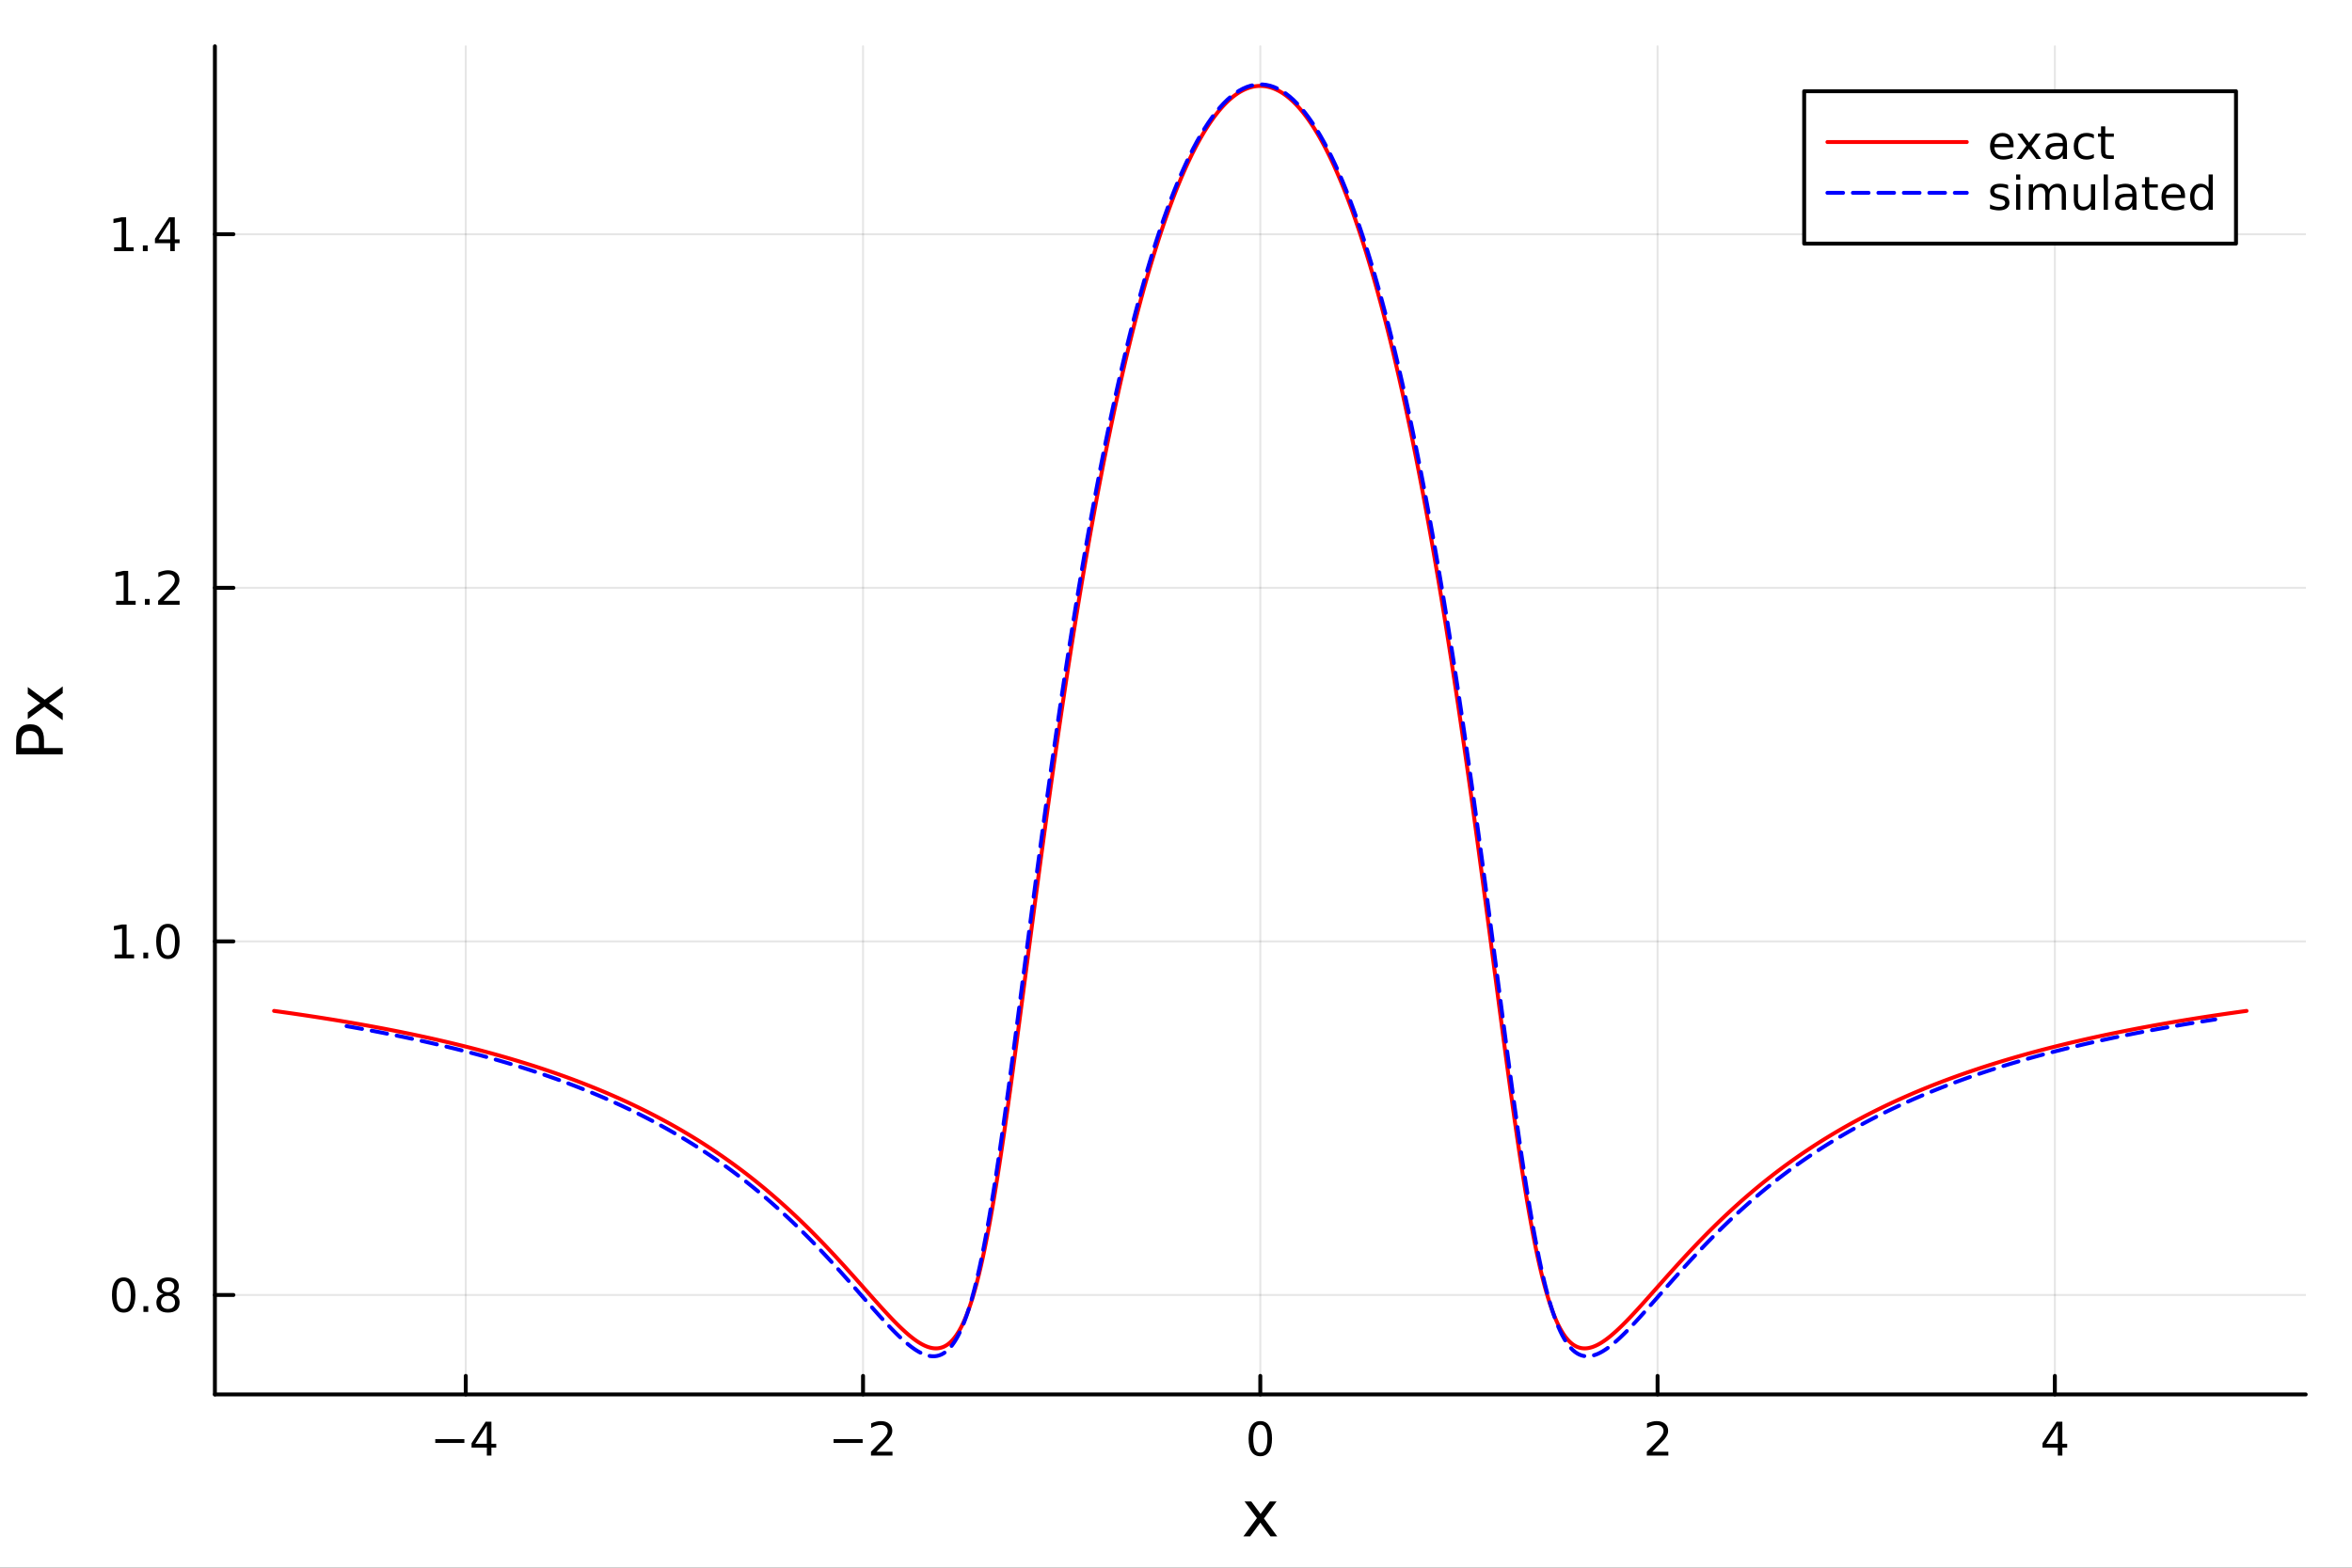 <?xml version="1.0" encoding="utf-8"?>
<svg xmlns="http://www.w3.org/2000/svg" xmlns:xlink="http://www.w3.org/1999/xlink" width="600" height="400" viewBox="0 0 2400 1600">
<rect x="0" y="0" width="2400" height="1600" fill="#333333" stroke="none"/>
<defs>
  <clipPath id="clip120">
    <rect x="0" y="0" width="2400" height="1600"/>
  </clipPath>
</defs>
<path clip-path="url(#clip120)" d="M0 1600 L2400 1600 L2400 0 L0 0  Z" fill="#ffffff" fill-rule="evenodd" fill-opacity="1"/>
<defs>
  <clipPath id="clip121">
    <rect x="480" y="0" width="1681" height="1600"/>
  </clipPath>
</defs>
<path clip-path="url(#clip120)" d="M219.288 1423.18 L2352.76 1423.18 L2352.76 47.244 L219.288 47.244  Z" fill="#ffffff" fill-rule="evenodd" fill-opacity="1"/>
<defs>
  <clipPath id="clip122">
    <rect x="219" y="47" width="2134" height="1377"/>
  </clipPath>
</defs>
<polyline clip-path="url(#clip122)" style="stroke:#000000; stroke-linecap:round; stroke-linejoin:round; stroke-width:2; stroke-opacity:0.1; fill:none" points="475.263,1423.18 475.263,47.244 "/>
<polyline clip-path="url(#clip122)" style="stroke:#000000; stroke-linecap:round; stroke-linejoin:round; stroke-width:2; stroke-opacity:0.1; fill:none" points="880.643,1423.18 880.643,47.244 "/>
<polyline clip-path="url(#clip122)" style="stroke:#000000; stroke-linecap:round; stroke-linejoin:round; stroke-width:2; stroke-opacity:0.1; fill:none" points="1286.02,1423.18 1286.02,47.244 "/>
<polyline clip-path="url(#clip122)" style="stroke:#000000; stroke-linecap:round; stroke-linejoin:round; stroke-width:2; stroke-opacity:0.1; fill:none" points="1691.4,1423.18 1691.4,47.244 "/>
<polyline clip-path="url(#clip122)" style="stroke:#000000; stroke-linecap:round; stroke-linejoin:round; stroke-width:2; stroke-opacity:0.1; fill:none" points="2096.78,1423.18 2096.78,47.244 "/>
<polyline clip-path="url(#clip122)" style="stroke:#000000; stroke-linecap:round; stroke-linejoin:round; stroke-width:2; stroke-opacity:0.1; fill:none" points="219.288,1321.68 2352.76,1321.68 "/>
<polyline clip-path="url(#clip122)" style="stroke:#000000; stroke-linecap:round; stroke-linejoin:round; stroke-width:2; stroke-opacity:0.1; fill:none" points="219.288,960.802 2352.76,960.802 "/>
<polyline clip-path="url(#clip122)" style="stroke:#000000; stroke-linecap:round; stroke-linejoin:round; stroke-width:2; stroke-opacity:0.1; fill:none" points="219.288,599.926 2352.76,599.926 "/>
<polyline clip-path="url(#clip122)" style="stroke:#000000; stroke-linecap:round; stroke-linejoin:round; stroke-width:2; stroke-opacity:0.1; fill:none" points="219.288,239.05 2352.76,239.05 "/>
<polyline clip-path="url(#clip120)" style="stroke:#000000; stroke-linecap:round; stroke-linejoin:round; stroke-width:4; stroke-opacity:1; fill:none" points="219.288,1423.18 2352.76,1423.18 "/>
<polyline clip-path="url(#clip120)" style="stroke:#000000; stroke-linecap:round; stroke-linejoin:round; stroke-width:4; stroke-opacity:1; fill:none" points="475.263,1423.18 475.263,1404.28 "/>
<polyline clip-path="url(#clip120)" style="stroke:#000000; stroke-linecap:round; stroke-linejoin:round; stroke-width:4; stroke-opacity:1; fill:none" points="880.643,1423.18 880.643,1404.28 "/>
<polyline clip-path="url(#clip120)" style="stroke:#000000; stroke-linecap:round; stroke-linejoin:round; stroke-width:4; stroke-opacity:1; fill:none" points="1286.02,1423.18 1286.02,1404.28 "/>
<polyline clip-path="url(#clip120)" style="stroke:#000000; stroke-linecap:round; stroke-linejoin:round; stroke-width:4; stroke-opacity:1; fill:none" points="1691.4,1423.18 1691.4,1404.28 "/>
<polyline clip-path="url(#clip120)" style="stroke:#000000; stroke-linecap:round; stroke-linejoin:round; stroke-width:4; stroke-opacity:1; fill:none" points="2096.78,1423.18 2096.78,1404.28 "/>
<path clip-path="url(#clip120)" d="M444.164 1468.75 L473.84 1468.75 L473.84 1472.69 L444.164 1472.69 L444.164 1468.75 Z" fill="#000000" fill-rule="nonzero" fill-opacity="1" /><path clip-path="url(#clip120)" d="M496.779 1455.09 L484.974 1473.54 L496.779 1473.54 L496.779 1455.09 M495.553 1451.02 L501.432 1451.02 L501.432 1473.54 L506.363 1473.54 L506.363 1477.43 L501.432 1477.43 L501.432 1485.58 L496.779 1485.58 L496.779 1477.43 L481.178 1477.43 L481.178 1472.92 L495.553 1451.02 Z" fill="#000000" fill-rule="nonzero" fill-opacity="1" /><path clip-path="url(#clip120)" d="M850.585 1468.75 L880.261 1468.75 L880.261 1472.69 L850.585 1472.69 L850.585 1468.75 Z" fill="#000000" fill-rule="nonzero" fill-opacity="1" /><path clip-path="url(#clip120)" d="M894.381 1481.64 L910.7 1481.64 L910.7 1485.58 L888.756 1485.58 L888.756 1481.64 Q891.418 1478.89 896.001 1474.26 Q900.608 1469.61 901.788 1468.27 Q904.034 1465.74 904.913 1464.01 Q905.816 1462.25 905.816 1460.56 Q905.816 1457.8 903.872 1456.07 Q901.95 1454.33 898.848 1454.33 Q896.649 1454.33 894.196 1455.09 Q891.765 1455.86 888.987 1457.41 L888.987 1452.69 Q891.811 1451.55 894.265 1450.97 Q896.719 1450.39 898.756 1450.39 Q904.126 1450.39 907.321 1453.08 Q910.515 1455.77 910.515 1460.26 Q910.515 1462.39 909.705 1464.31 Q908.918 1466.2 906.811 1468.8 Q906.233 1469.47 903.131 1472.69 Q900.029 1475.88 894.381 1481.64 Z" fill="#000000" fill-rule="nonzero" fill-opacity="1" /><path clip-path="url(#clip120)" d="M1286.02 1454.1 Q1282.41 1454.1 1280.58 1457.66 Q1278.78 1461.2 1278.78 1468.33 Q1278.78 1475.44 1280.58 1479.01 Q1282.41 1482.55 1286.02 1482.55 Q1289.66 1482.55 1291.46 1479.01 Q1293.29 1475.44 1293.29 1468.33 Q1293.29 1461.2 1291.46 1457.66 Q1289.66 1454.1 1286.02 1454.1 M1286.02 1450.39 Q1291.83 1450.39 1294.89 1455 Q1297.97 1459.58 1297.97 1468.33 Q1297.97 1477.06 1294.89 1481.67 Q1291.83 1486.25 1286.02 1486.25 Q1280.21 1486.25 1277.13 1481.67 Q1274.08 1477.06 1274.08 1468.33 Q1274.08 1459.58 1277.13 1455 Q1280.21 1450.39 1286.02 1450.39 Z" fill="#000000" fill-rule="nonzero" fill-opacity="1" /><path clip-path="url(#clip120)" d="M1686.05 1481.64 L1702.37 1481.64 L1702.37 1485.58 L1680.43 1485.58 L1680.43 1481.64 Q1683.09 1478.89 1687.67 1474.26 Q1692.28 1469.61 1693.46 1468.27 Q1695.71 1465.74 1696.59 1464.01 Q1697.49 1462.25 1697.49 1460.56 Q1697.49 1457.8 1695.54 1456.07 Q1693.62 1454.33 1690.52 1454.33 Q1688.32 1454.33 1685.87 1455.09 Q1683.44 1455.86 1680.66 1457.41 L1680.66 1452.69 Q1683.48 1451.55 1685.94 1450.97 Q1688.39 1450.39 1690.43 1450.39 Q1695.8 1450.39 1698.99 1453.08 Q1702.19 1455.77 1702.19 1460.26 Q1702.19 1462.39 1701.38 1464.31 Q1700.59 1466.2 1698.48 1468.8 Q1697.91 1469.47 1694.8 1472.69 Q1691.7 1475.88 1686.05 1481.64 Z" fill="#000000" fill-rule="nonzero" fill-opacity="1" /><path clip-path="url(#clip120)" d="M2099.79 1455.09 L2087.98 1473.54 L2099.79 1473.54 L2099.79 1455.09 M2098.56 1451.02 L2104.44 1451.02 L2104.44 1473.54 L2109.37 1473.54 L2109.37 1477.43 L2104.44 1477.43 L2104.44 1485.58 L2099.79 1485.58 L2099.79 1477.43 L2084.19 1477.43 L2084.19 1472.92 L2098.56 1451.02 Z" fill="#000000" fill-rule="nonzero" fill-opacity="1" /><path clip-path="url(#clip120)" d="M1302.64 1532.4 L1289.75 1549.74 L1303.3 1568.04 L1296.4 1568.04 L1286.02 1554.04 L1275.65 1568.04 L1268.74 1568.04 L1282.58 1549.39 L1269.92 1532.4 L1276.82 1532.4 L1286.28 1545.1 L1295.73 1532.4 L1302.64 1532.4 Z" fill="#000000" fill-rule="nonzero" fill-opacity="1" /><polyline clip-path="url(#clip120)" style="stroke:#000000; stroke-linecap:round; stroke-linejoin:round; stroke-width:4; stroke-opacity:1; fill:none" points="219.288,1423.18 219.288,47.244 "/>
<polyline clip-path="url(#clip120)" style="stroke:#000000; stroke-linecap:round; stroke-linejoin:round; stroke-width:4; stroke-opacity:1; fill:none" points="219.288,1321.68 238.185,1321.68 "/>
<polyline clip-path="url(#clip120)" style="stroke:#000000; stroke-linecap:round; stroke-linejoin:round; stroke-width:4; stroke-opacity:1; fill:none" points="219.288,960.802 238.185,960.802 "/>
<polyline clip-path="url(#clip120)" style="stroke:#000000; stroke-linecap:round; stroke-linejoin:round; stroke-width:4; stroke-opacity:1; fill:none" points="219.288,599.926 238.185,599.926 "/>
<polyline clip-path="url(#clip120)" style="stroke:#000000; stroke-linecap:round; stroke-linejoin:round; stroke-width:4; stroke-opacity:1; fill:none" points="219.288,239.05 238.185,239.05 "/>
<path clip-path="url(#clip120)" d="M126.205 1307.48 Q122.593 1307.48 120.765 1311.04 Q118.959 1314.58 118.959 1321.71 Q118.959 1328.82 120.765 1332.38 Q122.593 1335.92 126.205 1335.92 Q129.839 1335.92 131.644 1332.38 Q133.473 1328.82 133.473 1321.71 Q133.473 1314.58 131.644 1311.04 Q129.839 1307.48 126.205 1307.48 M126.205 1303.77 Q132.015 1303.77 135.07 1308.38 Q138.149 1312.96 138.149 1321.71 Q138.149 1330.44 135.07 1335.05 Q132.015 1339.63 126.205 1339.63 Q120.394 1339.63 117.316 1335.05 Q114.26 1330.44 114.26 1321.71 Q114.26 1312.96 117.316 1308.38 Q120.394 1303.77 126.205 1303.77 Z" fill="#000000" fill-rule="nonzero" fill-opacity="1" /><path clip-path="url(#clip120)" d="M146.366 1333.08 L151.251 1333.08 L151.251 1338.96 L146.366 1338.96 L146.366 1333.08 Z" fill="#000000" fill-rule="nonzero" fill-opacity="1" /><path clip-path="url(#clip120)" d="M171.436 1322.55 Q168.102 1322.55 166.181 1324.33 Q164.283 1326.11 164.283 1329.24 Q164.283 1332.36 166.181 1334.14 Q168.102 1335.92 171.436 1335.92 Q174.769 1335.92 176.69 1334.14 Q178.612 1332.34 178.612 1329.24 Q178.612 1326.11 176.69 1324.33 Q174.792 1322.55 171.436 1322.55 M166.76 1320.55 Q163.751 1319.81 162.061 1317.75 Q160.394 1315.69 160.394 1312.73 Q160.394 1308.59 163.334 1306.18 Q166.297 1303.77 171.436 1303.77 Q176.598 1303.77 179.538 1306.18 Q182.477 1308.59 182.477 1312.73 Q182.477 1315.69 180.788 1317.75 Q179.121 1319.81 176.135 1320.55 Q179.514 1321.34 181.389 1323.63 Q183.288 1325.92 183.288 1329.24 Q183.288 1334.26 180.209 1336.94 Q177.153 1339.63 171.436 1339.63 Q165.718 1339.63 162.64 1336.94 Q159.584 1334.26 159.584 1329.24 Q159.584 1325.92 161.482 1323.63 Q163.38 1321.34 166.76 1320.55 M165.047 1313.17 Q165.047 1315.86 166.714 1317.36 Q168.403 1318.86 171.436 1318.86 Q174.445 1318.86 176.135 1317.36 Q177.848 1315.86 177.848 1313.17 Q177.848 1310.49 176.135 1308.98 Q174.445 1307.48 171.436 1307.48 Q168.403 1307.48 166.714 1308.98 Q165.047 1310.49 165.047 1313.17 Z" fill="#000000" fill-rule="nonzero" fill-opacity="1" /><path clip-path="url(#clip120)" d="M116.922 974.146 L124.561 974.146 L124.561 947.781 L116.251 949.448 L116.251 945.188 L124.515 943.522 L129.191 943.522 L129.191 974.146 L136.829 974.146 L136.829 978.082 L116.922 978.082 L116.922 974.146 Z" fill="#000000" fill-rule="nonzero" fill-opacity="1" /><path clip-path="url(#clip120)" d="M146.274 972.202 L151.158 972.202 L151.158 978.082 L146.274 978.082 L146.274 972.202 Z" fill="#000000" fill-rule="nonzero" fill-opacity="1" /><path clip-path="url(#clip120)" d="M171.343 946.6 Q167.732 946.6 165.903 950.165 Q164.098 953.707 164.098 960.836 Q164.098 967.943 165.903 971.508 Q167.732 975.049 171.343 975.049 Q174.977 975.049 176.783 971.508 Q178.612 967.943 178.612 960.836 Q178.612 953.707 176.783 950.165 Q174.977 946.6 171.343 946.6 M171.343 942.897 Q177.153 942.897 180.209 947.503 Q183.288 952.086 183.288 960.836 Q183.288 969.563 180.209 974.17 Q177.153 978.753 171.343 978.753 Q165.533 978.753 162.454 974.17 Q159.399 969.563 159.399 960.836 Q159.399 952.086 162.454 947.503 Q165.533 942.897 171.343 942.897 Z" fill="#000000" fill-rule="nonzero" fill-opacity="1" /><path clip-path="url(#clip120)" d="M118.519 613.271 L126.158 613.271 L126.158 586.905 L117.848 588.572 L117.848 584.313 L126.112 582.646 L130.788 582.646 L130.788 613.271 L138.427 613.271 L138.427 617.206 L118.519 617.206 L118.519 613.271 Z" fill="#000000" fill-rule="nonzero" fill-opacity="1" /><path clip-path="url(#clip120)" d="M147.871 611.326 L152.755 611.326 L152.755 617.206 L147.871 617.206 L147.871 611.326 Z" fill="#000000" fill-rule="nonzero" fill-opacity="1" /><path clip-path="url(#clip120)" d="M166.968 613.271 L183.288 613.271 L183.288 617.206 L161.343 617.206 L161.343 613.271 Q164.005 610.516 168.589 605.887 Q173.195 601.234 174.376 599.891 Q176.621 597.368 177.501 595.632 Q178.403 593.873 178.403 592.183 Q178.403 589.428 176.459 587.692 Q174.538 585.956 171.436 585.956 Q169.237 585.956 166.783 586.72 Q164.352 587.484 161.575 589.035 L161.575 584.313 Q164.399 583.178 166.852 582.6 Q169.306 582.021 171.343 582.021 Q176.714 582.021 179.908 584.706 Q183.102 587.391 183.102 591.882 Q183.102 594.012 182.292 595.933 Q181.505 597.831 179.399 600.424 Q178.82 601.095 175.718 604.313 Q172.616 607.507 166.968 613.271 Z" fill="#000000" fill-rule="nonzero" fill-opacity="1" /><path clip-path="url(#clip120)" d="M116.436 252.395 L124.075 252.395 L124.075 226.03 L115.765 227.696 L115.765 223.437 L124.029 221.77 L128.705 221.77 L128.705 252.395 L136.343 252.395 L136.343 256.33 L116.436 256.33 L116.436 252.395 Z" fill="#000000" fill-rule="nonzero" fill-opacity="1" /><path clip-path="url(#clip120)" d="M145.788 250.451 L150.672 250.451 L150.672 256.33 L145.788 256.33 L145.788 250.451 Z" fill="#000000" fill-rule="nonzero" fill-opacity="1" /><path clip-path="url(#clip120)" d="M173.704 225.845 L161.899 244.293 L173.704 244.293 L173.704 225.845 M172.477 221.77 L178.357 221.77 L178.357 244.293 L183.288 244.293 L183.288 248.182 L178.357 248.182 L178.357 256.33 L173.704 256.33 L173.704 248.182 L158.103 248.182 L158.103 243.668 L172.477 221.77 Z" fill="#000000" fill-rule="nonzero" fill-opacity="1" /><path clip-path="url(#clip120)" d="M21.768 763.46 L39.623 763.46 L39.623 755.375 Q39.623 750.888 37.3 748.437 Q34.977 745.986 30.68 745.986 Q26.415 745.986 24.091 748.437 Q21.768 750.888 21.768 755.375 L21.768 763.46 M16.484 769.889 L16.484 755.375 Q16.484 747.386 20.113 743.312 Q23.709 739.206 30.68 739.206 Q37.714 739.206 41.31 743.312 Q44.907 747.386 44.907 755.375 L44.907 763.46 L64.004 763.46 L64.004 769.889 L16.484 769.889 Z" fill="#000000" fill-rule="nonzero" fill-opacity="1" /><path clip-path="url(#clip120)" d="M28.356 701.203 L45.703 714.094 L64.004 700.535 L64.004 707.442 L50 717.818 L64.004 728.194 L64.004 735.101 L45.353 721.255 L28.356 733.923 L28.356 727.016 L41.056 717.563 L28.356 708.11 L28.356 701.203 Z" fill="#000000" fill-rule="nonzero" fill-opacity="1" /><polyline clip-path="url(#clip122)" style="stroke:#ff0000; stroke-linecap:round; stroke-linejoin:round; stroke-width:4; stroke-opacity:1; fill:none" points="279.669,1031.74 282.177,1032.09 284.673,1032.43 287.156,1032.78 289.628,1033.12 292.087,1033.47 294.535,1033.82 296.971,1034.16 299.395,1034.51 301.807,1034.86 304.208,1035.21 306.597,1035.56 308.975,1035.92 311.341,1036.27 313.696,1036.62 316.04,1036.98 318.373,1037.33 320.694,1037.69 323.005,1038.04 325.305,1038.4 327.594,1038.76 329.872,1039.12 332.14,1039.48 334.397,1039.84 336.643,1040.2 338.879,1040.56 341.105,1040.92 343.32,1041.28 345.525,1041.65 347.72,1042.01 349.905,1042.38 352.08,1042.74 354.244,1043.11 356.399,1043.48 358.544,1043.84 360.679,1044.21 362.805,1044.58 364.921,1044.95 367.027,1045.32 369.124,1045.7 371.211,1046.07 373.289,1046.44 375.358,1046.82 377.417,1047.19 379.467,1047.57 381.508,1047.94 383.54,1048.32 385.563,1048.7 387.577,1049.08 389.582,1049.45 391.578,1049.83 393.566,1050.21 395.544,1050.6 397.514,1050.98 399.475,1051.36 401.428,1051.74 403.372,1052.13 405.308,1052.51 407.235,1052.9 409.154,1053.28 411.065,1053.67 412.967,1054.06 414.861,1054.45 416.747,1054.83 418.625,1055.22 420.495,1055.61 422.357,1056 424.211,1056.4 426.057,1056.79 427.895,1057.18 429.725,1057.58 431.548,1057.97 433.363,1058.36 435.17,1058.76 436.97,1059.16 438.762,1059.55 440.546,1059.95 442.323,1060.35 444.093,1060.75 445.855,1061.15 447.61,1061.55 449.358,1061.95 451.098,1062.35 452.831,1062.75 454.557,1063.16 456.276,1063.56 457.988,1063.97 459.693,1064.37 461.391,1064.78 463.081,1065.18 464.765,1065.59 466.442,1066 468.112,1066.41 469.776,1066.82 471.432,1067.22 473.082,1067.64 474.726,1068.05 476.362,1068.46 477.992,1068.87 479.616,1069.28 481.233,1069.7 482.843,1070.11 484.447,1070.53 486.045,1070.94 487.636,1071.36 489.221,1071.77 490.8,1072.19 492.372,1072.61 493.939,1073.03 495.499,1073.45 497.052,1073.87 498.6,1074.29 500.142,1074.71 501.677,1075.13 503.207,1075.55 504.731,1075.97 506.248,1076.4 507.76,1076.82 509.266,1077.25 510.766,1077.67 512.26,1078.1 513.749,1078.53 515.231,1078.95 516.708,1079.38 518.18,1079.81 519.645,1080.24 521.105,1080.67 522.56,1081.1 524.009,1081.53 525.452,1081.96 526.89,1082.39 528.322,1082.82 529.749,1083.26 531.171,1083.69 532.587,1084.13 533.998,1084.56 535.404,1085 536.804,1085.43 538.199,1085.87 539.589,1086.31 540.973,1086.74 542.352,1087.18 543.727,1087.62 545.096,1088.06 546.46,1088.5 547.819,1088.94 549.173,1089.38 550.521,1089.82 551.865,1090.27 553.204,1090.71 554.538,1091.15 555.867,1091.6 557.192,1092.04 558.511,1092.49 559.826,1092.93 561.135,1093.38 562.44,1093.83 563.74,1094.27 565.036,1094.72 566.327,1095.17 567.613,1095.62 568.894,1096.07 570.171,1096.52 571.443,1096.97 572.711,1097.42 573.974,1097.87 575.232,1098.32 576.486,1098.78 577.736,1099.23 578.981,1099.68 580.222,1100.14 581.458,1100.59 582.69,1101.05 583.917,1101.5 585.14,1101.96 586.359,1102.42 587.573,1102.87 588.783,1103.33 589.989,1103.79 591.191,1104.25 592.388,1104.71 593.582,1105.17 594.771,1105.63 595.956,1106.09 597.136,1106.55 598.313,1107.01 599.485,1107.47 600.654,1107.94 601.818,1108.4 602.979,1108.86 604.135,1109.33 605.287,1109.79 606.436,1110.26 607.58,1110.72 608.721,1111.19 609.857,1111.66 610.99,1112.12 612.119,1112.59 613.244,1113.06 614.365,1113.53 615.482,1113.99 616.595,1114.46 617.705,1114.93 618.811,1115.4 619.913,1115.87 621.012,1116.35 622.106,1116.82 623.197,1117.29 624.285,1117.76 625.368,1118.23 626.448,1118.71 627.525,1119.18 628.598,1119.66 629.667,1120.13 630.733,1120.61 631.795,1121.08 632.853,1121.56 633.908,1122.03 634.96,1122.51 636.008,1122.99 637.052,1123.47 638.094,1123.94 639.131,1124.42 640.166,1124.9 641.196,1125.38 642.224,1125.86 643.248,1126.34 644.269,1126.82 645.286,1127.3 646.3,1127.78 647.311,1128.26 648.318,1128.75 649.322,1129.23 650.323,1129.71 651.321,1130.19 652.315,1130.68 653.307,1131.16 654.295,1131.65 655.279,1132.13 656.261,1132.62 657.24,1133.1 658.215,1133.59 659.187,1134.07 660.156,1134.56 661.122,1135.05 662.085,1135.53 663.045,1136.02 664.001,1136.51 664.955,1137 665.906,1137.49 666.853,1137.97 667.798,1138.46 668.74,1138.95 669.678,1139.44 670.614,1139.93 671.547,1140.43 672.476,1140.92 673.403,1141.41 674.327,1141.9 675.248,1142.39 676.166,1142.88 677.081,1143.38 677.994,1143.87 678.903,1144.36 679.81,1144.86 680.714,1145.35 681.615,1145.84 682.513,1146.34 683.409,1146.83 684.302,1147.33 685.191,1147.82 686.079,1148.32 686.963,1148.82 687.845,1149.31 688.724,1149.81 689.6,1150.31 690.474,1150.8 691.345,1151.3 692.213,1151.8 693.079,1152.3 693.942,1152.79 694.802,1153.29 695.66,1153.79 696.515,1154.29 697.367,1154.79 698.217,1155.29 699.064,1155.79 699.909,1156.29 700.751,1156.79 701.591,1157.29 702.428,1157.79 703.263,1158.29 704.095,1158.8 704.924,1159.3 705.751,1159.8 706.576,1160.3 707.398,1160.8 708.218,1161.31 709.035,1161.81 709.85,1162.31 710.662,1162.81 711.472,1163.32 712.28,1163.82 713.085,1164.33 713.888,1164.83 714.688,1165.33 715.486,1165.84 716.282,1166.34 717.075,1166.85 717.866,1167.35 718.654,1167.86 719.441,1168.36 720.225,1168.87 721.006,1169.38 721.786,1169.88 722.563,1170.39 723.338,1170.9 724.11,1171.4 724.881,1171.91 725.649,1172.42 726.415,1172.92 727.178,1173.43 727.94,1173.94 728.699,1174.45 729.456,1174.95 730.211,1175.46 730.963,1175.97 731.714,1176.48 732.462,1176.99 733.208,1177.49 733.952,1178 734.694,1178.51 735.434,1179.02 736.171,1179.53 736.907,1180.04 737.64,1180.55 738.371,1181.06 739.101,1181.57 739.828,1182.08 740.553,1182.59 741.276,1183.1 741.997,1183.61 742.716,1184.12 743.432,1184.63 744.147,1185.14 744.86,1185.65 745.571,1186.16 746.28,1186.67 746.987,1187.18 747.691,1187.69 748.394,1188.2 749.095,1188.71 749.794,1189.22 750.491,1189.74 751.186,1190.25 751.879,1190.76 752.57,1191.27 753.259,1191.78 753.946,1192.29 754.632,1192.8 755.315,1193.32 755.997,1193.83 756.676,1194.34 757.354,1194.85 758.03,1195.36 758.704,1195.87 759.376,1196.39 760.046,1196.9 760.715,1197.41 761.381,1197.92 762.046,1198.43 762.709,1198.95 763.37,1199.46 764.03,1199.97 764.687,1200.48 765.343,1200.99 765.997,1201.51 766.649,1202.02 767.299,1202.53 767.948,1203.04 768.595,1203.55 769.24,1204.07 769.883,1204.58 770.525,1205.09 771.165,1205.6 771.803,1206.11 772.439,1206.63 773.074,1207.14 773.707,1207.65 774.338,1208.16 774.967,1208.67 775.595,1209.19 776.222,1209.7 776.846,1210.21 777.469,1210.72 778.09,1211.23 778.71,1211.74 779.327,1212.26 779.944,1212.77 780.558,1213.28 781.171,1213.79 781.782,1214.3 782.392,1214.81 783,1215.32 783.606,1215.83 784.211,1216.35 784.814,1216.86 785.416,1217.37 786.016,1217.88 786.615,1218.39 787.211,1218.9 787.807,1219.41 788.401,1219.92 788.993,1220.43 789.583,1220.94 790.172,1221.45 790.76,1221.96 791.346,1222.47 791.93,1222.98 792.513,1223.49 793.095,1224 793.675,1224.51 794.253,1225.02 794.83,1225.52 795.405,1226.03 795.979,1226.54 796.552,1227.05 797.123,1227.56 797.692,1228.07 798.26,1228.57 798.827,1229.08 799.392,1229.59 799.955,1230.1 800.517,1230.6 801.078,1231.11 801.637,1231.62 802.195,1232.12 802.752,1232.63 803.307,1233.14 803.86,1233.64 804.412,1234.15 804.963,1234.66 805.512,1235.16 806.06,1235.67 806.607,1236.17 807.152,1236.68 807.696,1237.18 808.238,1237.69 808.779,1238.19 809.319,1238.69 809.857,1239.2 810.394,1239.7 810.929,1240.2 811.464,1240.71 811.996,1241.21 812.528,1241.71 813.058,1242.21 813.587,1242.72 814.114,1243.22 814.641,1243.72 815.165,1244.22 815.689,1244.72 816.211,1245.22 816.732,1245.72 817.252,1246.22 817.77,1246.72 818.287,1247.22 818.803,1247.72 819.317,1248.22 819.831,1248.72 820.343,1249.22 820.853,1249.72 821.363,1250.21 821.871,1250.71 822.378,1251.21 822.883,1251.7 823.388,1252.2 823.891,1252.7 824.393,1253.19 824.893,1253.69 825.393,1254.18 825.891,1254.68 826.388,1255.17 826.884,1255.67 827.378,1256.16 827.872,1256.65 828.364,1257.15 828.855,1257.64 829.344,1258.13 829.833,1258.62 830.32,1259.11 830.806,1259.61 831.291,1260.1 831.775,1260.59 832.258,1261.08 832.739,1261.57 833.22,1262.05 833.699,1262.54 834.177,1263.03 834.654,1263.52 835.129,1264.01 835.604,1264.49 836.077,1264.98 836.549,1265.47 837.02,1265.95 837.49,1266.44 837.959,1266.92 838.427,1267.41 838.894,1267.89 839.359,1268.37 839.824,1268.86 840.287,1269.34 840.749,1269.82 841.21,1270.3 841.67,1270.78 842.129,1271.27 842.587,1271.75 843.043,1272.23 843.499,1272.7 843.953,1273.18 844.407,1273.66 844.859,1274.14 845.311,1274.62 845.761,1275.09 846.21,1275.57 846.658,1276.05 847.105,1276.52 847.551,1277 847.996,1277.47 848.44,1277.94 848.883,1278.42 849.325,1278.89 849.766,1279.36 850.206,1279.83 850.644,1280.3 851.082,1280.77 851.519,1281.24 851.955,1281.71 852.389,1282.18 852.823,1282.65 853.256,1283.12 853.687,1283.58 854.118,1284.05 854.548,1284.52 854.976,1284.98 855.404,1285.45 855.831,1285.91 856.256,1286.37 856.681,1286.84 857.105,1287.3 857.528,1287.76 857.949,1288.22 858.37,1288.68 858.79,1289.14 859.209,1289.6 859.627,1290.06 860.044,1290.52 860.46,1290.97 860.875,1291.43 861.289,1291.89 861.702,1292.34 862.115,1292.8 862.526,1293.25 862.936,1293.7 863.346,1294.16 863.754,1294.61 864.162,1295.06 864.569,1295.51 864.974,1295.96 865.379,1296.41 865.783,1296.86 866.186,1297.3 866.588,1297.75 866.989,1298.2 867.39,1298.64 867.789,1299.09 868.188,1299.53 868.585,1299.98 868.982,1300.42 869.378,1300.86 869.773,1301.3 870.167,1301.74 870.56,1302.18 870.952,1302.62 871.344,1303.06 871.734,1303.5 872.124,1303.93 872.513,1304.37 872.901,1304.8 873.288,1305.24 873.674,1305.67 874.059,1306.1 874.444,1306.53 874.827,1306.97 875.21,1307.4 875.592,1307.82 875.973,1308.25 876.354,1308.68 876.733,1309.11 877.112,1309.53 877.49,1309.96 877.866,1310.38 878.243,1310.81 878.618,1311.23 878.992,1311.65 879.366,1312.07 879.739,1312.49 880.111,1312.91 880.482,1313.33 880.853,1313.75 881.222,1314.17 881.591,1314.58 881.959,1315 882.326,1315.41 882.693,1315.82 883.058,1316.23 883.423,1316.65 883.787,1317.06 884.151,1317.47 884.513,1317.87 884.875,1318.28 885.236,1318.69 885.596,1319.09 885.955,1319.5 886.314,1319.9 886.672,1320.31 887.029,1320.71 887.385,1321.11 887.741,1321.51 888.095,1321.91 888.45,1322.31 888.803,1322.7 889.155,1323.1 889.507,1323.49 889.858,1323.89 890.208,1324.28 890.558,1324.67 890.907,1325.06 891.255,1325.45 891.602,1325.84 891.949,1326.23 892.295,1326.62 892.64,1327 892.984,1327.39 893.328,1327.77 893.671,1328.15 894.013,1328.54 894.355,1328.92 894.696,1329.3 895.036,1329.67 895.375,1330.05 895.714,1330.43 896.052,1330.8 896.389,1331.18 896.726,1331.55 897.061,1331.92 897.397,1332.29 897.731,1332.66 898.065,1333.03 898.398,1333.4 898.73,1333.76 899.062,1334.13 899.393,1334.49 899.724,1334.86 900.053,1335.22 900.382,1335.58 900.711,1335.94 901.038,1336.3 901.365,1336.65 901.691,1337.01 902.017,1337.36 902.342,1337.72 902.666,1338.07 902.99,1338.42 903.313,1338.77 903.635,1339.12 903.957,1339.47 904.278,1339.81 904.599,1340.16 904.918,1340.5 905.237,1340.84 905.556,1341.19 905.874,1341.53 906.191,1341.86 906.507,1342.2 906.823,1342.54 907.138,1342.87 907.453,1343.21 907.767,1343.54 908.08,1343.87 908.393,1344.2 908.705,1344.53 909.017,1344.86 909.328,1345.18 909.638,1345.51 909.947,1345.83 910.256,1346.15 910.565,1346.47 910.873,1346.79 911.18,1347.11 911.486,1347.43 911.792,1347.74 912.098,1348.05 912.403,1348.37 912.707,1348.68 913.01,1348.99 913.313,1349.3 913.616,1349.6 913.917,1349.91 914.219,1350.21 914.519,1350.52 914.819,1350.82 915.119,1351.12 915.418,1351.41 915.716,1351.71 916.014,1352.01 916.311,1352.3 916.607,1352.59 916.903,1352.89 917.199,1353.18 917.494,1353.46 917.788,1353.75 918.081,1354.04 918.375,1354.32 918.667,1354.6 918.959,1354.88 919.251,1355.16 919.542,1355.44 919.832,1355.72 920.122,1355.99 920.411,1356.26 920.7,1356.54 920.988,1356.81 921.276,1357.07 921.563,1357.34 921.849,1357.61 922.135,1357.87 922.421,1358.13 922.705,1358.39 922.99,1358.65 923.274,1358.91 923.557,1359.17 923.84,1359.42 924.122,1359.67 924.404,1359.92 924.685,1360.17 924.966,1360.42 925.246,1360.67 925.525,1360.91 925.805,1361.16 926.083,1361.4 926.361,1361.64 926.639,1361.87 926.916,1362.11 927.192,1362.34 927.469,1362.58 927.744,1362.81 928.019,1363.04 928.294,1363.27 928.568,1363.49 928.841,1363.72 929.114,1363.94 929.387,1364.16 929.659,1364.38 929.931,1364.59 930.202,1364.81 930.472,1365.02 930.742,1365.24 931.012,1365.45 931.281,1365.65 931.55,1365.86 931.818,1366.07 932.086,1366.27 932.353,1366.47 932.62,1366.67 932.886,1366.87 933.152,1367.06 933.417,1367.26 933.682,1367.45 933.946,1367.64 934.21,1367.83 934.474,1368.01 934.737,1368.2 934.999,1368.38 935.261,1368.56 935.523,1368.74 935.784,1368.92 936.045,1369.09 936.305,1369.26 936.565,1369.43 936.824,1369.6 937.083,1369.77 937.342,1369.94 937.6,1370.1 937.857,1370.26 938.115,1370.42 938.371,1370.58 938.628,1370.73 938.883,1370.89 939.139,1371.04 939.394,1371.19 939.648,1371.33 939.903,1371.48 940.156,1371.62 940.41,1371.76 940.662,1371.9 940.915,1372.04 941.167,1372.17 941.418,1372.31 941.67,1372.44 941.92,1372.57 942.171,1372.69 942.421,1372.82 942.67,1372.94 942.919,1373.06 943.168,1373.18 943.416,1373.29 943.664,1373.41 943.912,1373.52 944.159,1373.63 944.405,1373.73 944.652,1373.84 944.897,1373.94 945.143,1374.04 945.388,1374.14 945.633,1374.24 945.877,1374.33 946.121,1374.42 946.364,1374.51 946.608,1374.6 946.85,1374.69 947.093,1374.77 947.335,1374.85 947.576,1374.93 947.818,1375 948.058,1375.08 948.299,1375.15 948.539,1375.22 948.779,1375.28 949.018,1375.35 949.257,1375.41 949.496,1375.47 949.734,1375.53 949.972,1375.58 950.21,1375.63 950.447,1375.68 950.684,1375.73 950.92,1375.78 951.156,1375.82 951.392,1375.86 951.627,1375.9 951.862,1375.93 952.097,1375.97 952.331,1376 952.565,1376.02 952.799,1376.05 953.032,1376.07 953.265,1376.09 953.498,1376.11 953.73,1376.13 953.962,1376.14 954.194,1376.15 954.425,1376.16 954.656,1376.17 954.887,1376.17 955.117,1376.17 955.347,1376.17 955.577,1376.16 955.806,1376.15 956.035,1376.14 956.264,1376.13 956.492,1376.12 956.72,1376.1 956.948,1376.08 957.175,1376.05 957.402,1376.03 957.629,1376 957.856,1375.97 958.082,1375.93 958.308,1375.9 958.533,1375.86 958.759,1375.82 958.984,1375.77 959.208,1375.72 959.433,1375.67 959.657,1375.62 959.88,1375.56 960.104,1375.5 960.327,1375.44 960.55,1375.38 960.772,1375.31 960.995,1375.24 961.217,1375.17 961.439,1375.09 961.66,1375.01 961.881,1374.93 962.102,1374.85 962.323,1374.76 962.543,1374.67 962.763,1374.58 962.983,1374.48 963.202,1374.38 963.422,1374.28 963.641,1374.17 963.859,1374.07 964.078,1373.96 964.296,1373.84 964.514,1373.72 964.732,1373.6 964.949,1373.48 965.166,1373.36 965.383,1373.23 965.6,1373.09 965.816,1372.96 966.032,1372.82 966.248,1372.68 966.464,1372.54 966.679,1372.39 966.894,1372.24 967.109,1372.08 967.324,1371.93 967.538,1371.77 967.753,1371.6 967.967,1371.44 968.18,1371.27 968.394,1371.09 968.607,1370.92 968.82,1370.74 969.033,1370.55 969.246,1370.37 969.458,1370.18 969.67,1369.99 969.882,1369.79 970.094,1369.59 970.305,1369.39 970.517,1369.18 970.728,1368.97 970.939,1368.76 971.149,1368.54 971.36,1368.32 971.57,1368.1 971.78,1367.88 971.99,1367.65 972.2,1367.41 972.409,1367.18 972.618,1366.94 972.827,1366.69 973.036,1366.45 973.245,1366.2 973.453,1365.94 973.662,1365.68 973.87,1365.42 974.078,1365.16 974.286,1364.89 974.493,1364.62 974.701,1364.34 974.908,1364.06 975.115,1363.78 975.322,1363.5 975.528,1363.21 975.735,1362.91 975.941,1362.61 976.148,1362.31 976.354,1362.01 976.56,1361.7 976.765,1361.39 976.971,1361.07 977.176,1360.75 977.381,1360.43 977.587,1360.1 977.792,1359.77 977.996,1359.44 978.201,1359.1 978.406,1358.75 978.61,1358.41 978.814,1358.06 979.018,1357.7 979.222,1357.35 979.426,1356.98 979.63,1356.62 979.833,1356.25 980.037,1355.87 980.24,1355.5 980.443,1355.11 980.646,1354.73 980.849,1354.34 981.052,1353.94 981.255,1353.55 981.458,1353.14 981.66,1352.74 981.862,1352.33 982.065,1351.91 982.267,1351.49 982.469,1351.07 982.671,1350.64 982.873,1350.21 983.075,1349.78 983.276,1349.34 983.478,1348.9 983.679,1348.45 983.881,1348 984.082,1347.54 984.283,1347.08 984.484,1346.61 984.686,1346.14 984.887,1345.67 985.088,1345.19 985.288,1344.71 985.489,1344.22 985.69,1343.73 985.891,1343.23 986.091,1342.73 986.292,1342.23 986.492,1341.72 986.693,1341.21 986.893,1340.69 987.093,1340.17 987.293,1339.64 987.494,1339.11 987.694,1338.57 987.894,1338.03 988.094,1337.48 988.294,1336.93 988.494,1336.38 988.694,1335.82 988.894,1335.25 989.094,1334.68 989.294,1334.11 989.494,1333.53 989.694,1332.95 989.893,1332.36 990.093,1331.77 990.293,1331.17 990.493,1330.57 990.693,1329.96 990.892,1329.35 991.092,1328.73 991.292,1328.11 991.492,1327.48 991.692,1326.85 991.891,1326.21 992.091,1325.57 992.291,1324.92 992.491,1324.27 992.691,1323.61 992.891,1322.95 993.09,1322.28 993.29,1321.61 993.49,1320.93 993.69,1320.25 993.89,1319.56 994.09,1318.87 994.29,1318.17 994.491,1317.47 994.691,1316.76 994.891,1316.04 995.091,1315.32 995.292,1314.6 995.492,1313.87 995.692,1313.13 995.893,1312.39 996.094,1311.65 996.294,1310.89 996.495,1310.14 996.696,1309.38 996.897,1308.61 997.097,1307.83 997.299,1307.05 997.5,1306.27 997.701,1305.48 997.902,1304.68 998.104,1303.88 998.305,1303.08 998.507,1302.26 998.708,1301.44 998.91,1300.62 999.112,1299.79 999.314,1298.95 999.516,1298.11 999.719,1297.27 999.921,1296.41 1000.12,1295.55 1000.33,1294.69 1000.53,1293.82 1000.73,1292.94 1000.94,1292.06 1001.14,1291.17 1001.34,1290.28 1001.55,1289.38 1001.75,1288.47 1001.95,1287.56 1002.16,1286.64 1002.36,1285.72 1002.57,1284.78 1002.77,1283.85 1002.97,1282.9 1003.18,1281.96 1003.38,1281 1003.59,1280.04 1003.8,1279.07 1004,1278.1 1004.21,1277.12 1004.41,1276.13 1004.62,1275.14 1004.83,1274.14 1005.03,1273.13 1005.24,1272.12 1005.45,1271.1 1005.65,1270.07 1005.86,1269.04 1006.07,1268 1006.28,1266.96 1006.48,1265.9 1006.69,1264.85 1006.9,1263.78 1007.11,1262.71 1007.32,1261.63 1007.53,1260.55 1007.74,1259.45 1007.95,1258.36 1008.16,1257.25 1008.37,1256.14 1008.58,1255.02 1008.79,1253.89 1009,1252.76 1009.22,1251.62 1009.43,1250.47 1009.64,1249.32 1009.85,1248.16 1010.07,1246.99 1010.28,1245.81 1010.49,1244.63 1010.71,1243.44 1010.92,1242.25 1011.14,1241.04 1011.35,1239.83 1011.57,1238.61 1011.78,1237.39 1012,1236.15 1012.22,1234.91 1012.43,1233.67 1012.65,1232.41 1012.87,1231.15 1013.08,1229.88 1013.3,1228.6 1013.52,1227.32 1013.74,1226.03 1013.96,1224.73 1014.18,1223.42 1014.4,1222.1 1014.62,1220.78 1014.84,1219.45 1015.06,1218.11 1015.29,1216.77 1015.51,1215.41 1015.73,1214.05 1015.95,1212.68 1016.18,1211.3 1016.4,1209.92 1016.63,1208.53 1016.85,1207.12 1017.08,1205.72 1017.3,1204.3 1017.53,1202.87 1017.76,1201.44 1017.99,1200 1018.21,1198.55 1018.44,1197.09 1018.67,1195.63 1018.9,1194.15 1019.13,1192.67 1019.36,1191.18 1019.59,1189.68 1019.83,1188.17 1020.06,1186.66 1020.29,1185.13 1020.53,1183.6 1020.76,1182.06 1020.99,1180.51 1021.23,1178.95 1021.47,1177.38 1021.7,1175.81 1021.94,1174.22 1022.18,1172.63 1022.42,1171.03 1022.65,1169.42 1022.89,1167.8 1023.13,1166.17 1023.38,1164.54 1023.62,1162.89 1023.86,1161.24 1024.1,1159.57 1024.35,1157.9 1024.59,1156.22 1024.84,1154.53 1025.08,1152.83 1025.33,1151.12 1025.57,1149.4 1025.82,1147.67 1026.07,1145.94 1026.32,1144.19 1026.57,1142.44 1026.82,1140.67 1027.07,1138.9 1027.33,1137.12 1027.58,1135.33 1027.83,1133.52 1028.09,1131.71 1028.34,1129.89 1028.6,1128.06 1028.86,1126.22 1029.11,1124.37 1029.37,1122.51 1029.63,1120.64 1029.89,1118.77 1030.15,1116.88 1030.42,1114.98 1030.68,1113.07 1030.94,1111.15 1031.21,1109.23 1031.47,1107.29 1031.74,1105.34 1032.01,1103.38 1032.28,1101.42 1032.55,1099.44 1032.82,1097.45 1033.09,1095.45 1033.36,1093.44 1033.63,1091.43 1033.91,1089.4 1034.18,1087.36 1034.46,1085.31 1034.74,1083.25 1035.02,1081.18 1035.3,1079.1 1035.58,1077.01 1035.86,1074.91 1036.14,1072.8 1036.42,1070.68 1036.71,1068.54 1037,1066.4 1037.28,1064.25 1037.57,1062.08 1037.86,1059.91 1038.15,1057.72 1038.44,1055.53 1038.73,1053.32 1039.03,1051.1 1039.32,1048.87 1039.62,1046.63 1039.92,1044.38 1040.22,1042.12 1040.52,1039.85 1040.82,1037.57 1041.12,1035.27 1041.42,1032.97 1041.73,1030.65 1042.03,1028.32 1042.34,1025.98 1042.65,1023.63 1042.96,1021.27 1043.27,1018.9 1043.59,1016.51 1043.9,1014.12 1044.22,1011.71 1044.53,1009.29 1044.85,1006.87 1045.17,1004.43 1045.49,1001.97 1045.82,999.51 1046.14,997.035 1046.47,994.549 1046.79,992.051 1047.12,989.541 1047.45,987.02 1047.78,984.487 1048.12,981.943 1048.45,979.387 1048.79,976.819 1049.13,974.24 1049.47,971.649 1049.81,969.046 1050.15,966.431 1050.5,963.805 1050.84,961.167 1051.19,958.516 1051.54,955.855 1051.89,953.181 1052.24,950.495 1052.6,947.797 1052.95,945.088 1053.31,942.366 1053.67,939.633 1054.03,936.887 1054.4,934.13 1054.76,931.36 1055.13,928.579 1055.5,925.785 1055.87,922.98 1056.24,920.162 1056.62,917.332 1056.99,914.49 1057.37,911.636 1057.75,908.77 1058.14,905.892 1058.52,903.001 1058.91,900.099 1059.3,897.184 1059.69,894.257 1060.08,891.318 1060.47,888.367 1060.87,885.404 1061.27,882.428 1061.67,879.441 1062.07,876.441 1062.48,873.429 1062.89,870.404 1063.3,867.368 1063.71,864.32 1064.12,861.259 1064.54,858.186 1064.96,855.101 1065.38,852.004 1065.8,848.894 1066.23,845.773 1066.66,842.639 1067.09,839.493 1067.52,836.335 1067.95,833.165 1068.39,829.983 1068.83,826.789 1069.28,823.583 1069.72,820.365 1070.17,817.135 1070.62,813.893 1071.07,810.639 1071.53,807.373 1071.98,804.095 1072.44,800.805 1072.91,797.503 1073.37,794.19 1073.84,790.864 1074.31,787.527 1074.79,784.178 1075.26,780.818 1075.74,777.446 1076.23,774.062 1076.71,770.666 1077.2,767.259 1077.69,763.841 1078.18,760.411 1078.68,756.97 1079.18,753.517 1079.68,750.053 1080.19,746.578 1080.7,743.092 1081.21,739.594 1081.72,736.086 1082.24,732.566 1082.76,729.035 1083.29,725.494 1083.81,721.942 1084.34,718.379 1084.88,714.805 1085.41,711.22 1085.95,707.626 1086.49,704.02 1087.04,700.405 1087.59,696.779 1088.14,693.142 1088.7,689.496 1089.26,685.84 1089.82,682.173 1090.39,678.497 1090.96,674.811 1091.53,671.115 1092.11,667.41 1092.69,663.696 1093.27,659.972 1093.86,656.239 1094.45,652.496 1095.05,648.745 1095.64,644.985 1096.25,641.216 1096.85,637.438 1097.46,633.652 1098.07,629.858 1098.69,626.055 1099.31,622.244 1099.94,618.425 1100.56,614.599 1101.2,610.764 1101.83,606.922 1102.47,603.073 1103.12,599.216 1103.76,595.353 1104.42,591.482 1105.07,587.605 1105.73,583.721 1106.39,579.83 1107.06,575.934 1107.73,572.031 1108.41,568.122 1109.09,564.208 1109.78,560.288 1110.46,556.363 1111.16,552.433 1111.85,548.497 1112.56,544.557 1113.26,540.613 1113.97,536.664 1114.69,532.711 1115.4,528.754 1116.13,524.793 1116.85,520.829 1117.59,516.862 1118.32,512.892 1119.06,508.919 1119.81,504.943 1120.56,500.965 1121.31,496.986 1122.07,493.004 1122.83,489.021 1123.6,485.036 1124.38,481.051 1125.15,477.065 1125.93,473.078 1126.72,469.092 1127.51,465.105 1128.31,461.118 1129.11,457.133 1129.91,453.148 1130.72,449.165 1131.54,445.183 1132.36,441.202 1133.18,437.225 1134.01,433.249 1134.85,429.276 1135.69,425.307 1136.53,421.341 1137.38,417.378 1138.23,413.42 1139.09,409.466 1139.95,405.517 1140.82,401.573 1141.7,397.634 1142.58,393.701 1143.46,389.774 1144.35,385.854 1145.24,381.941 1146.14,378.035 1147.04,374.136 1147.95,370.246 1148.86,366.364 1149.78,362.491 1150.71,358.626 1151.64,354.772 1152.57,350.927 1153.51,347.093 1154.45,343.269 1155.4,339.456 1156.35,335.655 1157.31,331.866 1158.28,328.089 1159.25,324.325 1160.22,320.575 1161.2,316.837 1162.19,313.114 1163.18,309.406 1164.17,305.712 1165.17,302.033 1166.17,298.371 1167.18,294.724 1168.2,291.094 1169.22,287.482 1170.24,283.887 1171.27,280.31 1172.31,276.751 1173.35,273.211 1174.39,269.691 1175.44,266.19 1176.5,262.71 1177.56,259.251 1178.62,255.812 1179.69,252.396 1180.77,249.001 1181.85,245.63 1182.93,242.281 1184.02,238.956 1185.12,235.654 1186.22,232.378 1187.32,229.126 1188.43,225.9 1189.54,222.699 1190.66,219.526 1191.78,216.378 1192.91,213.259 1194.04,210.167 1195.18,207.103 1196.32,204.068 1197.47,201.062 1198.62,198.086 1199.77,195.14 1200.93,192.225 1202.1,189.341 1203.27,186.488 1204.44,183.668 1205.61,180.879 1206.8,178.124 1207.98,175.402 1209.17,172.714 1210.36,170.061 1211.56,167.442 1212.76,164.858 1213.97,162.31 1215.18,159.798 1216.39,157.322 1217.61,154.883 1218.83,152.482 1220.06,150.118 1221.29,147.793 1222.52,145.506 1223.75,143.258 1224.99,141.05 1226.24,138.882 1227.48,136.753 1228.73,134.666 1229.99,132.619 1231.24,130.614 1232.5,128.65 1233.76,126.728 1235.03,124.849 1236.3,123.013 1237.57,121.22 1238.85,119.471 1240.12,117.765 1241.4,116.103 1242.69,114.486 1243.97,112.914 1245.26,111.387 1246.55,109.905 1247.84,108.469 1249.14,107.079 1250.43,105.735 1251.73,104.438 1253.03,103.187 1254.34,101.984 1255.64,100.827 1256.95,99.719 1258.26,98.657 1259.57,97.644 1260.88,96.679 1262.2,95.762 1263.51,94.894 1264.83,94.074 1266.15,93.304 1267.47,92.582 1268.79,91.909 1270.11,91.286 1271.43,90.712 1272.75,90.187 1274.08,89.712 1275.4,89.287 1276.73,88.912 1278.06,88.587 1279.38,88.311 1280.71,88.085 1282.04,87.91 1283.36,87.785 1284.69,87.71 1285.92,87.684 1286.12,87.684 1287.35,87.71 1288.68,87.785 1290.01,87.91 1291.33,88.085 1292.66,88.311 1293.99,88.587 1295.31,88.912 1296.64,89.287 1297.96,89.712 1299.29,90.187 1300.61,90.712 1301.94,91.286 1303.26,91.909 1304.58,92.582 1305.9,93.304 1307.21,94.074 1308.53,94.894 1309.85,95.762 1311.16,96.679 1312.47,97.644 1313.78,98.657 1315.09,99.719 1316.4,100.827 1317.71,101.984 1319.01,103.187 1320.31,104.438 1321.61,105.735 1322.91,107.079 1324.2,108.469 1325.49,109.905 1326.79,111.387 1328.07,112.914 1329.36,114.486 1330.64,116.103 1331.92,117.765 1333.2,119.471 1334.47,121.22 1335.74,123.013 1337.01,124.849 1338.28,126.728 1339.54,128.65 1340.8,130.614 1342.06,132.619 1343.31,134.666 1344.56,136.753 1345.81,138.882 1347.05,141.05 1348.29,143.258 1349.53,145.506 1350.76,147.793 1351.99,150.118 1353.21,152.482 1354.43,154.883 1355.65,157.322 1356.86,159.798 1358.07,162.31 1359.28,164.858 1360.48,167.442 1361.68,170.061 1362.87,172.714 1364.06,175.402 1365.25,178.124 1366.43,180.879 1367.61,183.668 1368.78,186.488 1369.95,189.341 1371.11,192.225 1372.27,195.14 1373.42,198.086 1374.58,201.062 1375.72,204.068 1376.86,207.103 1378,210.167 1379.13,213.259 1380.26,216.378 1381.38,219.526 1382.5,222.699 1383.61,225.9 1384.72,229.126 1385.83,232.378 1386.93,235.654 1388.02,238.956 1389.11,242.281 1390.19,245.63 1391.27,249.001 1392.35,252.396 1393.42,255.812 1394.48,259.251 1395.54,262.71 1396.6,266.19 1397.65,269.691 1398.69,273.211 1399.73,276.751 1400.77,280.31 1401.8,283.887 1402.82,287.482 1403.84,291.094 1404.86,294.724 1405.87,298.371 1406.87,302.033 1407.87,305.712 1408.87,309.406 1409.86,313.114 1410.84,316.837 1411.82,320.575 1412.8,324.325 1413.77,328.089 1414.73,331.866 1415.69,335.655 1416.64,339.456 1417.59,343.269 1418.54,347.093 1419.47,350.927 1420.41,354.772 1421.34,358.626 1422.26,362.491 1423.18,366.364 1424.09,370.246 1425,374.136 1425.9,378.035 1426.8,381.941 1427.7,385.854 1428.58,389.774 1429.47,393.701 1430.35,397.634 1431.22,401.573 1432.09,405.517 1432.95,409.466 1433.81,413.42 1434.66,417.378 1435.51,421.341 1436.36,425.307 1437.2,429.276 1438.03,433.249 1438.86,437.225 1439.68,441.202 1440.5,445.183 1441.32,449.165 1442.13,453.148 1442.93,457.133 1443.74,461.118 1444.53,465.105 1445.32,469.092 1446.11,473.078 1446.89,477.065 1447.67,481.051 1448.44,485.036 1449.21,489.021 1449.97,493.004 1450.73,496.986 1451.49,500.965 1452.24,504.943 1452.98,508.919 1453.72,512.892 1454.46,516.862 1455.19,520.829 1455.92,524.793 1456.64,528.754 1457.36,532.711 1458.07,536.664 1458.78,540.613 1459.49,544.557 1460.19,548.497 1460.89,552.433 1461.58,556.363 1462.27,560.288 1462.95,564.208 1463.63,568.122 1464.31,572.031 1464.98,575.934 1465.65,579.83 1466.31,583.721 1466.97,587.605 1467.63,591.482 1468.28,595.353 1468.93,599.216 1469.57,603.073 1470.21,606.922 1470.85,610.764 1471.48,614.599 1472.11,618.425 1472.73,622.244 1473.35,626.055 1473.97,629.858 1474.58,633.652 1475.19,637.438 1475.8,641.216 1476.4,644.985 1477,648.745 1477.59,652.496 1478.18,656.239 1478.77,659.972 1479.35,663.696 1479.93,667.41 1480.51,671.115 1481.09,674.811 1481.65,678.497 1482.22,682.173 1482.78,685.84 1483.34,689.496 1483.9,693.142 1484.45,696.779 1485,700.405 1485.55,704.02 1486.09,707.626 1486.63,711.22 1487.17,714.805 1487.7,718.379 1488.23,721.942 1488.76,725.494 1489.28,729.035 1489.8,732.566 1490.32,736.086 1490.83,739.594 1491.35,743.092 1491.85,746.578 1492.36,750.053 1492.86,753.517 1493.36,756.97 1493.86,760.411 1494.35,763.841 1494.84,767.259 1495.33,770.666 1495.82,774.062 1496.3,777.446 1496.78,780.818 1497.26,784.178 1497.73,787.527 1498.2,790.864 1498.67,794.19 1499.14,797.503 1499.6,800.805 1500.06,804.095 1500.52,807.373 1500.97,810.639 1501.43,813.893 1501.88,817.135 1502.32,820.365 1502.77,823.583 1503.21,826.789 1503.65,829.983 1504.09,833.165 1504.52,836.335 1504.96,839.493 1505.39,842.639 1505.82,845.773 1506.24,848.894 1506.66,852.004 1507.09,855.101 1507.5,858.186 1507.92,861.259 1508.34,864.32 1508.75,867.368 1509.16,870.404 1509.56,873.429 1509.97,876.441 1510.37,879.441 1510.77,882.428 1511.17,885.404 1511.57,888.367 1511.96,891.318 1512.36,894.257 1512.75,897.184 1513.14,900.099 1513.52,903.001 1513.91,905.892 1514.29,908.77 1514.67,911.636 1515.05,914.49 1515.43,917.332 1515.8,920.162 1516.17,922.98 1516.54,925.785 1516.91,928.579 1517.28,931.36 1517.65,934.13 1518.01,936.887 1518.37,939.633 1518.73,942.366 1519.09,945.088 1519.45,947.797 1519.8,950.495 1520.15,953.181 1520.5,955.855 1520.85,958.516 1521.2,961.167 1521.55,963.805 1521.89,966.431 1522.24,969.046 1522.58,971.649 1522.92,974.24 1523.25,976.819 1523.59,979.387 1523.93,981.943 1524.26,984.487 1524.59,987.02 1524.92,989.541 1525.25,992.051 1525.58,994.549 1525.9,997.035 1526.23,999.51 1526.55,1001.97 1526.87,1004.43 1527.19,1006.87 1527.51,1009.29 1527.83,1011.71 1528.14,1014.12 1528.46,1016.51 1528.77,1018.9 1529.08,1021.27 1529.39,1023.63 1529.7,1025.98 1530.01,1028.32 1530.32,1030.65 1530.62,1032.97 1530.92,1035.27 1531.23,1037.57 1531.53,1039.85 1531.83,1042.12 1532.13,1044.38 1532.42,1046.63 1532.72,1048.87 1533.02,1051.1 1533.31,1053.32 1533.6,1055.53 1533.89,1057.72 1534.18,1059.91 1534.47,1062.08 1534.76,1064.25 1535.05,1066.4 1535.33,1068.54 1535.62,1070.68 1535.9,1072.8 1536.19,1074.91 1536.47,1077.01 1536.75,1079.1 1537.03,1081.18 1537.31,1083.25 1537.58,1085.31 1537.86,1087.36 1538.13,1089.4 1538.41,1091.43 1538.68,1093.44 1538.95,1095.45 1539.23,1097.45 1539.5,1099.44 1539.77,1101.42 1540.03,1103.38 1540.3,1105.34 1540.57,1107.29 1540.84,1109.23 1541.1,1111.15 1541.36,1113.07 1541.63,1114.98 1541.89,1116.88 1542.15,1118.77 1542.41,1120.64 1542.67,1122.51 1542.93,1124.37 1543.19,1126.22 1543.44,1128.06 1543.7,1129.89 1543.96,1131.71 1544.21,1133.52 1544.47,1135.33 1544.72,1137.12 1544.97,1138.9 1545.22,1140.67 1545.47,1142.44 1545.72,1144.19 1545.97,1145.94 1546.22,1147.67 1546.47,1149.4 1546.72,1151.12 1546.96,1152.83 1547.21,1154.53 1547.45,1156.22 1547.7,1157.9 1547.94,1159.57 1548.18,1161.24 1548.43,1162.89 1548.67,1164.54 1548.91,1166.17 1549.15,1167.8 1549.39,1169.42 1549.63,1171.03 1549.87,1172.63 1550.1,1174.22 1550.34,1175.81 1550.58,1177.38 1550.81,1178.95 1551.05,1180.51 1551.28,1182.06 1551.52,1183.6 1551.75,1185.13 1551.98,1186.66 1552.22,1188.17 1552.45,1189.68 1552.68,1191.18 1552.91,1192.67 1553.14,1194.15 1553.37,1195.63 1553.6,1197.09 1553.83,1198.55 1554.06,1200 1554.28,1201.44 1554.51,1202.87 1554.74,1204.3 1554.96,1205.72 1555.19,1207.12 1555.42,1208.53 1555.64,1209.92 1555.86,1211.3 1556.09,1212.68 1556.31,1214.05 1556.53,1215.41 1556.76,1216.77 1556.98,1218.11 1557.2,1219.45 1557.42,1220.78 1557.64,1222.1 1557.86,1223.42 1558.08,1224.73 1558.3,1226.03 1558.52,1227.32 1558.74,1228.6 1558.96,1229.88 1559.18,1231.15 1559.39,1232.41 1559.61,1233.67 1559.83,1234.91 1560.04,1236.15 1560.26,1237.39 1560.48,1238.61 1560.69,1239.83 1560.91,1241.04 1561.12,1242.25 1561.34,1243.44 1561.55,1244.63 1561.76,1245.81 1561.98,1246.99 1562.19,1248.16 1562.4,1249.32 1562.62,1250.47 1562.83,1251.62 1563.04,1252.76 1563.25,1253.89 1563.46,1255.02 1563.67,1256.14 1563.88,1257.25 1564.09,1258.36 1564.3,1259.45 1564.51,1260.55 1564.72,1261.63 1564.93,1262.71 1565.14,1263.78 1565.35,1264.85 1565.56,1265.9 1565.77,1266.96 1565.97,1268 1566.18,1269.04 1566.39,1270.07 1566.6,1271.1 1566.8,1272.12 1567.01,1273.13 1567.22,1274.14 1567.42,1275.14 1567.63,1276.13 1567.84,1277.12 1568.04,1278.1 1568.25,1279.07 1568.45,1280.04 1568.66,1281 1568.86,1281.96 1569.07,1282.9 1569.27,1283.85 1569.48,1284.78 1569.68,1285.72 1569.89,1286.64 1570.09,1287.56 1570.29,1288.47 1570.5,1289.38 1570.7,1290.28 1570.91,1291.17 1571.11,1292.06 1571.31,1292.94 1571.51,1293.82 1571.72,1294.69 1571.92,1295.55 1572.12,1296.41 1572.32,1297.27 1572.53,1298.11 1572.73,1298.95 1572.93,1299.79 1573.13,1300.62 1573.34,1301.44 1573.54,1302.26 1573.74,1303.08 1573.94,1303.88 1574.14,1304.68 1574.34,1305.48 1574.54,1306.27 1574.74,1307.05 1574.95,1307.83 1575.15,1308.61 1575.35,1309.38 1575.55,1310.14 1575.75,1310.89 1575.95,1311.65 1576.15,1312.39 1576.35,1313.13 1576.55,1313.87 1576.75,1314.6 1576.95,1315.32 1577.15,1316.04 1577.35,1316.76 1577.55,1317.47 1577.75,1318.17 1577.95,1318.87 1578.15,1319.56 1578.35,1320.25 1578.55,1320.93 1578.75,1321.61 1578.95,1322.28 1579.15,1322.95 1579.35,1323.61 1579.55,1324.27 1579.75,1324.92 1579.95,1325.57 1580.15,1326.21 1580.35,1326.85 1580.55,1327.48 1580.75,1328.11 1580.95,1328.73 1581.15,1329.35 1581.35,1329.96 1581.55,1330.57 1581.75,1331.17 1581.95,1331.77 1582.15,1332.36 1582.35,1332.95 1582.55,1333.53 1582.75,1334.11 1582.95,1334.68 1583.15,1335.25 1583.35,1335.82 1583.55,1336.38 1583.75,1336.93 1583.95,1337.48 1584.15,1338.03 1584.35,1338.57 1584.55,1339.11 1584.75,1339.64 1584.95,1340.17 1585.15,1340.69 1585.35,1341.21 1585.55,1341.72 1585.75,1342.23 1585.95,1342.73 1586.15,1343.23 1586.35,1343.73 1586.55,1344.22 1586.76,1344.71 1586.96,1345.19 1587.16,1345.67 1587.36,1346.14 1587.56,1346.61 1587.76,1347.08 1587.96,1347.54 1588.16,1348 1588.36,1348.45 1588.57,1348.9 1588.77,1349.34 1588.97,1349.78 1589.17,1350.21 1589.37,1350.64 1589.57,1351.07 1589.78,1351.49 1589.98,1351.91 1590.18,1352.33 1590.38,1352.74 1590.59,1353.14 1590.79,1353.55 1590.99,1353.94 1591.19,1354.34 1591.4,1354.73 1591.6,1355.11 1591.8,1355.5 1592.01,1355.87 1592.21,1356.25 1592.41,1356.62 1592.62,1356.98 1592.82,1357.35 1593.03,1357.7 1593.23,1358.06 1593.43,1358.41 1593.64,1358.75 1593.84,1359.1 1594.05,1359.44 1594.25,1359.77 1594.46,1360.1 1594.66,1360.43 1594.87,1360.75 1595.07,1361.07 1595.28,1361.39 1595.48,1361.7 1595.69,1362.01 1595.9,1362.31 1596.1,1362.61 1596.31,1362.91 1596.52,1363.21 1596.72,1363.5 1596.93,1363.78 1597.14,1364.06 1597.34,1364.34 1597.55,1364.62 1597.76,1364.89 1597.97,1365.16 1598.17,1365.42 1598.38,1365.68 1598.59,1365.94 1598.8,1366.2 1599.01,1366.45 1599.22,1366.69 1599.43,1366.94 1599.63,1367.18 1599.84,1367.41 1600.05,1367.65 1600.26,1367.88 1600.47,1368.1 1600.68,1368.32 1600.89,1368.54 1601.1,1368.76 1601.32,1368.97 1601.53,1369.18 1601.74,1369.39 1601.95,1369.59 1602.16,1369.79 1602.37,1369.99 1602.59,1370.18 1602.8,1370.37 1603.01,1370.55 1603.22,1370.74 1603.44,1370.92 1603.65,1371.09 1603.86,1371.27 1604.08,1371.44 1604.29,1371.6 1604.5,1371.77 1604.72,1371.93 1604.93,1372.08 1605.15,1372.24 1605.36,1372.39 1605.58,1372.54 1605.8,1372.68 1606.01,1372.82 1606.23,1372.96 1606.44,1373.09 1606.66,1373.23 1606.88,1373.36 1607.09,1373.48 1607.31,1373.6 1607.53,1373.72 1607.75,1373.84 1607.97,1373.96 1608.18,1374.07 1608.4,1374.17 1608.62,1374.28 1608.84,1374.38 1609.06,1374.48 1609.28,1374.58 1609.5,1374.67 1609.72,1374.76 1609.94,1374.85 1610.16,1374.93 1610.38,1375.01 1610.6,1375.09 1610.83,1375.17 1611.05,1375.24 1611.27,1375.31 1611.49,1375.38 1611.72,1375.44 1611.94,1375.5 1612.16,1375.56 1612.39,1375.62 1612.61,1375.67 1612.84,1375.72 1613.06,1375.77 1613.28,1375.82 1613.51,1375.86 1613.74,1375.9 1613.96,1375.93 1614.19,1375.97 1614.41,1376 1614.64,1376.03 1614.87,1376.05 1615.1,1376.08 1615.32,1376.1 1615.55,1376.12 1615.78,1376.13 1616.01,1376.14 1616.24,1376.15 1616.47,1376.16 1616.7,1376.17 1616.93,1376.17 1617.16,1376.17 1617.39,1376.17 1617.62,1376.16 1617.85,1376.15 1618.08,1376.14 1618.31,1376.13 1618.55,1376.11 1618.78,1376.09 1619.01,1376.07 1619.24,1376.05 1619.48,1376.02 1619.71,1376 1619.95,1375.97 1620.18,1375.93 1620.42,1375.9 1620.65,1375.86 1620.89,1375.82 1621.12,1375.78 1621.36,1375.73 1621.6,1375.68 1621.83,1375.63 1622.07,1375.58 1622.31,1375.53 1622.55,1375.47 1622.79,1375.41 1623.03,1375.35 1623.26,1375.28 1623.5,1375.22 1623.74,1375.15 1623.99,1375.08 1624.23,1375 1624.47,1374.93 1624.71,1374.85 1624.95,1374.77 1625.19,1374.69 1625.44,1374.6 1625.68,1374.51 1625.92,1374.42 1626.17,1374.33 1626.41,1374.24 1626.66,1374.14 1626.9,1374.04 1627.15,1373.94 1627.39,1373.84 1627.64,1373.73 1627.88,1373.63 1628.13,1373.52 1628.38,1373.41 1628.63,1373.29 1628.88,1373.18 1629.12,1373.06 1629.37,1372.94 1629.62,1372.82 1629.87,1372.69 1630.12,1372.57 1630.37,1372.44 1630.63,1372.31 1630.88,1372.17 1631.13,1372.04 1631.38,1371.9 1631.63,1371.76 1631.89,1371.62 1632.14,1371.48 1632.4,1371.33 1632.65,1371.19 1632.9,1371.04 1633.16,1370.89 1633.42,1370.73 1633.67,1370.58 1633.93,1370.42 1634.19,1370.26 1634.44,1370.1 1634.7,1369.94 1634.96,1369.77 1635.22,1369.6 1635.48,1369.43 1635.74,1369.26 1636,1369.09 1636.26,1368.92 1636.52,1368.74 1636.78,1368.56 1637.04,1368.38 1637.31,1368.2 1637.57,1368.01 1637.83,1367.83 1638.1,1367.64 1638.36,1367.45 1638.63,1367.26 1638.89,1367.06 1639.16,1366.87 1639.42,1366.67 1639.69,1366.47 1639.96,1366.27 1640.23,1366.07 1640.49,1365.86 1640.76,1365.65 1641.03,1365.45 1641.3,1365.24 1641.57,1365.02 1641.84,1364.81 1642.11,1364.59 1642.38,1364.38 1642.66,1364.16 1642.93,1363.94 1643.2,1363.72 1643.48,1363.49 1643.75,1363.27 1644.02,1363.04 1644.3,1362.81 1644.57,1362.58 1644.85,1362.34 1645.13,1362.11 1645.4,1361.87 1645.68,1361.64 1645.96,1361.4 1646.24,1361.16 1646.52,1360.91 1646.8,1360.67 1647.08,1360.42 1647.36,1360.17 1647.64,1359.92 1647.92,1359.67 1648.2,1359.42 1648.49,1359.17 1648.77,1358.91 1649.05,1358.65 1649.34,1358.39 1649.62,1358.13 1649.91,1357.87 1650.19,1357.61 1650.48,1357.34 1650.77,1357.07 1651.06,1356.81 1651.34,1356.54 1651.63,1356.26 1651.92,1355.99 1652.21,1355.72 1652.5,1355.44 1652.79,1355.16 1653.08,1354.88 1653.38,1354.6 1653.67,1354.32 1653.96,1354.04 1654.26,1353.75 1654.55,1353.46 1654.84,1353.18 1655.14,1352.89 1655.44,1352.59 1655.73,1352.3 1656.03,1352.01 1656.33,1351.71 1656.63,1351.41 1656.92,1351.12 1657.22,1350.82 1657.52,1350.52 1657.82,1350.21 1658.13,1349.91 1658.43,1349.6 1658.73,1349.3 1659.03,1348.99 1659.34,1348.68 1659.64,1348.37 1659.95,1348.05 1660.25,1347.74 1660.56,1347.43 1660.86,1347.11 1661.17,1346.79 1661.48,1346.47 1661.79,1346.15 1662.1,1345.83 1662.41,1345.51 1662.72,1345.18 1663.03,1344.86 1663.34,1344.53 1663.65,1344.2 1663.96,1343.87 1664.28,1343.54 1664.59,1343.21 1664.91,1342.87 1665.22,1342.54 1665.54,1342.2 1665.85,1341.86 1666.17,1341.53 1666.49,1341.19 1666.81,1340.84 1667.13,1340.5 1667.44,1340.16 1667.77,1339.81 1668.09,1339.47 1668.41,1339.12 1668.73,1338.77 1669.05,1338.42 1669.38,1338.07 1669.7,1337.72 1670.03,1337.36 1670.35,1337.01 1670.68,1336.65 1671.01,1336.3 1671.33,1335.94 1671.66,1335.58 1671.99,1335.22 1672.32,1334.86 1672.65,1334.49 1672.98,1334.13 1673.31,1333.76 1673.65,1333.4 1673.98,1333.03 1674.31,1332.66 1674.65,1332.29 1674.98,1331.92 1675.32,1331.55 1675.65,1331.18 1675.99,1330.8 1676.33,1330.43 1676.67,1330.05 1677.01,1329.67 1677.35,1329.3 1677.69,1328.92 1678.03,1328.54 1678.37,1328.15 1678.72,1327.77 1679.06,1327.39 1679.4,1327 1679.75,1326.62 1680.09,1326.23 1680.44,1325.84 1680.79,1325.45 1681.14,1325.06 1681.49,1324.67 1681.84,1324.28 1682.19,1323.89 1682.54,1323.49 1682.89,1323.1 1683.24,1322.7 1683.59,1322.31 1683.95,1321.91 1684.3,1321.51 1684.66,1321.11 1685.01,1320.71 1685.37,1320.31 1685.73,1319.9 1686.09,1319.5 1686.45,1319.09 1686.81,1318.69 1687.17,1318.28 1687.53,1317.87 1687.89,1317.47 1688.26,1317.06 1688.62,1316.65 1688.99,1316.23 1689.35,1315.82 1689.72,1315.41 1690.08,1315 1690.45,1314.58 1690.82,1314.17 1691.19,1313.75 1691.56,1313.33 1691.93,1312.91 1692.3,1312.49 1692.68,1312.07 1693.05,1311.65 1693.43,1311.23 1693.8,1310.81 1694.18,1310.38 1694.55,1309.96 1694.93,1309.53 1695.31,1309.11 1695.69,1308.68 1696.07,1308.25 1696.45,1307.82 1696.83,1307.4 1697.22,1306.97 1697.6,1306.53 1697.98,1306.1 1698.37,1305.67 1698.76,1305.24 1699.14,1304.8 1699.53,1304.37 1699.92,1303.93 1700.31,1303.5 1700.7,1303.06 1701.09,1302.62 1701.48,1302.18 1701.88,1301.74 1702.27,1301.3 1702.67,1300.86 1703.06,1300.42 1703.46,1299.98 1703.86,1299.53 1704.25,1299.09 1704.65,1298.64 1705.05,1298.2 1705.46,1297.75 1705.86,1297.3 1706.26,1296.86 1706.66,1296.41 1707.07,1295.96 1707.47,1295.51 1707.88,1295.06 1708.29,1294.61 1708.7,1294.16 1709.11,1293.7 1709.52,1293.25 1709.93,1292.8 1710.34,1292.34 1710.75,1291.89 1711.17,1291.43 1711.58,1290.97 1712,1290.52 1712.42,1290.06 1712.83,1289.6 1713.25,1289.14 1713.67,1288.68 1714.09,1288.22 1714.52,1287.76 1714.94,1287.3 1715.36,1286.84 1715.79,1286.37 1716.21,1285.91 1716.64,1285.45 1717.07,1284.98 1717.5,1284.52 1717.93,1284.05 1718.36,1283.58 1718.79,1283.12 1719.22,1282.65 1719.65,1282.18 1720.09,1281.71 1720.52,1281.24 1720.96,1280.77 1721.4,1280.3 1721.84,1279.83 1722.28,1279.36 1722.72,1278.89 1723.16,1278.42 1723.6,1277.94 1724.05,1277.47 1724.49,1277 1724.94,1276.52 1725.39,1276.05 1725.83,1275.57 1726.28,1275.09 1726.73,1274.62 1727.18,1274.14 1727.64,1273.66 1728.09,1273.18 1728.54,1272.7 1729,1272.23 1729.46,1271.75 1729.91,1271.27 1730.37,1270.78 1730.83,1270.3 1731.29,1269.82 1731.76,1269.34 1732.22,1268.86 1732.68,1268.37 1733.15,1267.89 1733.62,1267.41 1734.08,1266.92 1734.55,1266.44 1735.02,1265.95 1735.49,1265.47 1735.97,1264.98 1736.44,1264.49 1736.91,1264.01 1737.39,1263.52 1737.87,1263.03 1738.34,1262.54 1738.82,1262.05 1739.3,1261.57 1739.79,1261.08 1740.27,1260.59 1740.75,1260.1 1741.24,1259.61 1741.72,1259.11 1742.21,1258.62 1742.7,1258.13 1743.19,1257.64 1743.68,1257.15 1744.17,1256.65 1744.67,1256.16 1745.16,1255.67 1745.66,1255.17 1746.15,1254.68 1746.65,1254.18 1747.15,1253.69 1747.65,1253.19 1748.15,1252.7 1748.66,1252.2 1749.16,1251.7 1749.67,1251.21 1750.17,1250.71 1750.68,1250.21 1751.19,1249.72 1751.7,1249.22 1752.21,1248.72 1752.73,1248.22 1753.24,1247.72 1753.76,1247.22 1754.27,1246.72 1754.79,1246.22 1755.31,1245.72 1755.83,1245.22 1756.35,1244.72 1756.88,1244.22 1757.4,1243.72 1757.93,1243.22 1758.46,1242.72 1758.99,1242.21 1759.52,1241.71 1760.05,1241.21 1760.58,1240.71 1761.11,1240.2 1761.65,1239.7 1762.19,1239.2 1762.72,1238.69 1763.26,1238.19 1763.81,1237.69 1764.35,1237.18 1764.89,1236.68 1765.44,1236.17 1765.98,1235.67 1766.53,1235.16 1767.08,1234.66 1767.63,1234.15 1768.18,1233.64 1768.74,1233.14 1769.29,1232.63 1769.85,1232.12 1770.41,1231.62 1770.97,1231.11 1771.53,1230.6 1772.09,1230.1 1772.65,1229.59 1773.22,1229.08 1773.78,1228.57 1774.35,1228.07 1774.92,1227.56 1775.49,1227.05 1776.06,1226.54 1776.64,1226.03 1777.21,1225.52 1777.79,1225.02 1778.37,1224.51 1778.95,1224 1779.53,1223.49 1780.11,1222.98 1780.7,1222.47 1781.28,1221.96 1781.87,1221.45 1782.46,1220.94 1783.05,1220.43 1783.64,1219.92 1784.24,1219.41 1784.83,1218.9 1785.43,1218.39 1786.03,1217.88 1786.63,1217.37 1787.23,1216.86 1787.83,1216.35 1788.44,1215.83 1789.04,1215.32 1789.65,1214.81 1790.26,1214.3 1790.87,1213.79 1791.49,1213.28 1792.1,1212.77 1792.72,1212.26 1793.33,1211.74 1793.95,1211.23 1794.57,1210.72 1795.2,1210.21 1795.82,1209.7 1796.45,1209.19 1797.08,1208.67 1797.71,1208.16 1798.34,1207.65 1798.97,1207.14 1799.6,1206.63 1800.24,1206.11 1800.88,1205.6 1801.52,1205.09 1802.16,1204.58 1802.8,1204.07 1803.45,1203.55 1804.1,1203.04 1804.74,1202.53 1805.39,1202.02 1806.05,1201.51 1806.7,1200.99 1807.36,1200.48 1808.01,1199.97 1808.67,1199.46 1809.33,1198.95 1810,1198.43 1810.66,1197.92 1811.33,1197.41 1812,1196.9 1812.67,1196.39 1813.34,1195.87 1814.01,1195.36 1814.69,1194.85 1815.37,1194.34 1816.05,1193.83 1816.73,1193.32 1817.41,1192.8 1818.1,1192.29 1818.78,1191.78 1819.47,1191.27 1820.16,1190.76 1820.86,1190.25 1821.55,1189.74 1822.25,1189.22 1822.95,1188.71 1823.65,1188.2 1824.35,1187.69 1825.06,1187.18 1825.76,1186.67 1826.47,1186.16 1827.18,1185.65 1827.9,1185.14 1828.61,1184.63 1829.33,1184.12 1830.05,1183.61 1830.77,1183.1 1831.49,1182.59 1832.22,1182.08 1832.94,1181.57 1833.67,1181.06 1834.4,1180.55 1835.14,1180.04 1835.87,1179.53 1836.61,1179.02 1837.35,1178.51 1838.09,1178 1838.84,1177.49 1839.58,1176.99 1840.33,1176.48 1841.08,1175.97 1841.83,1175.46 1842.59,1174.95 1843.34,1174.45 1844.1,1173.94 1844.87,1173.43 1845.63,1172.92 1846.39,1172.42 1847.16,1171.91 1847.93,1171.4 1848.71,1170.9 1849.48,1170.39 1850.26,1169.88 1851.04,1169.38 1851.82,1168.87 1852.6,1168.36 1853.39,1167.86 1854.18,1167.35 1854.97,1166.85 1855.76,1166.34 1856.56,1165.84 1857.36,1165.33 1858.16,1164.83 1858.96,1164.33 1859.76,1163.82 1860.57,1163.32 1861.38,1162.81 1862.19,1162.31 1863.01,1161.81 1863.83,1161.31 1864.65,1160.8 1865.47,1160.3 1866.29,1159.8 1867.12,1159.3 1867.95,1158.8 1868.78,1158.29 1869.62,1157.79 1870.45,1157.29 1871.29,1156.79 1872.13,1156.29 1872.98,1155.79 1873.83,1155.29 1874.68,1154.79 1875.53,1154.29 1876.38,1153.79 1877.24,1153.29 1878.1,1152.79 1878.96,1152.3 1879.83,1151.8 1880.7,1151.3 1881.57,1150.8 1882.44,1150.31 1883.32,1149.81 1884.2,1149.31 1885.08,1148.82 1885.96,1148.32 1886.85,1147.82 1887.74,1147.33 1888.63,1146.83 1889.53,1146.34 1890.43,1145.84 1891.33,1145.35 1892.23,1144.86 1893.14,1144.36 1894.05,1143.87 1894.96,1143.38 1895.88,1142.88 1896.8,1142.39 1897.72,1141.9 1898.64,1141.41 1899.57,1140.92 1900.5,1140.43 1901.43,1139.93 1902.37,1139.44 1903.3,1138.95 1904.25,1138.46 1905.19,1137.97 1906.14,1137.49 1907.09,1137 1908.04,1136.51 1909,1136.02 1909.96,1135.53 1910.92,1135.05 1911.89,1134.56 1912.86,1134.07 1913.83,1133.59 1914.8,1133.1 1915.78,1132.62 1916.76,1132.13 1917.75,1131.65 1918.74,1131.16 1919.73,1130.68 1920.72,1130.19 1921.72,1129.71 1922.72,1129.23 1923.73,1128.75 1924.73,1128.26 1925.74,1127.78 1926.76,1127.3 1927.77,1126.82 1928.8,1126.34 1929.82,1125.86 1930.85,1125.38 1931.88,1124.9 1932.91,1124.42 1933.95,1123.94 1934.99,1123.47 1936.04,1122.99 1937.08,1122.51 1938.14,1122.03 1939.19,1121.56 1940.25,1121.08 1941.31,1120.61 1942.38,1120.13 1943.45,1119.66 1944.52,1119.18 1945.6,1118.71 1946.68,1118.23 1947.76,1117.76 1948.85,1117.29 1949.94,1116.82 1951.03,1116.35 1952.13,1115.87 1953.23,1115.4 1954.34,1114.93 1955.45,1114.46 1956.56,1113.99 1957.68,1113.53 1958.8,1113.06 1959.92,1112.59 1961.05,1112.12 1962.19,1111.66 1963.32,1111.19 1964.46,1110.72 1965.61,1110.26 1966.76,1109.79 1967.91,1109.33 1969.06,1108.86 1970.23,1108.4 1971.39,1107.94 1972.56,1107.47 1973.73,1107.01 1974.91,1106.55 1976.09,1106.09 1977.27,1105.63 1978.46,1105.17 1979.66,1104.71 1980.85,1104.25 1982.05,1103.79 1983.26,1103.33 1984.47,1102.87 1985.68,1102.42 1986.9,1101.96 1988.13,1101.5 1989.35,1101.05 1990.59,1100.59 1991.82,1100.14 1993.06,1099.68 1994.31,1099.23 1995.56,1098.78 1996.81,1098.32 1998.07,1097.87 1999.33,1097.42 2000.6,1096.97 2001.87,1096.52 2003.15,1096.07 2004.43,1095.62 2005.72,1095.17 2007.01,1094.72 2008.3,1094.27 2009.6,1093.83 2010.91,1093.38 2012.22,1092.93 2013.53,1092.49 2014.85,1092.04 2016.18,1091.6 2017.51,1091.15 2018.84,1090.71 2020.18,1090.27 2021.52,1089.82 2022.87,1089.38 2024.22,1088.94 2025.58,1088.5 2026.95,1088.06 2028.32,1087.62 2029.69,1087.18 2031.07,1086.74 2032.45,1086.31 2033.84,1085.87 2035.24,1085.43 2036.64,1085 2038.05,1084.56 2039.46,1084.13 2040.87,1083.69 2042.29,1083.26 2043.72,1082.82 2045.15,1082.39 2046.59,1081.96 2048.03,1081.53 2049.48,1081.1 2050.94,1080.67 2052.4,1080.24 2053.86,1079.81 2055.34,1079.38 2056.81,1078.95 2058.29,1078.53 2059.78,1078.1 2061.28,1077.67 2062.78,1077.25 2064.28,1076.82 2065.8,1076.4 2067.31,1075.97 2068.84,1075.55 2070.37,1075.13 2071.9,1074.71 2073.44,1074.29 2074.99,1073.87 2076.54,1073.45 2078.1,1073.03 2079.67,1072.61 2081.24,1072.19 2082.82,1071.77 2084.41,1071.36 2086,1070.94 2087.6,1070.53 2089.2,1070.11 2090.81,1069.7 2092.43,1069.28 2094.05,1068.87 2095.68,1068.46 2097.32,1068.05 2098.96,1067.64 2100.61,1067.22 2102.27,1066.82 2103.93,1066.41 2105.6,1066 2107.28,1065.59 2108.96,1065.18 2110.65,1064.78 2112.35,1064.37 2114.06,1063.97 2115.77,1063.56 2117.49,1063.16 2119.21,1062.75 2120.95,1062.35 2122.69,1061.95 2124.43,1061.55 2126.19,1061.15 2127.95,1060.75 2129.72,1060.35 2131.5,1059.95 2133.28,1059.55 2135.07,1059.16 2136.87,1058.76 2138.68,1058.36 2140.5,1057.97 2142.32,1057.58 2144.15,1057.18 2145.99,1056.79 2147.83,1056.4 2149.69,1056 2151.55,1055.61 2153.42,1055.22 2155.3,1054.83 2157.18,1054.45 2159.08,1054.06 2160.98,1053.67 2162.89,1053.28 2164.81,1052.9 2166.74,1052.51 2168.67,1052.13 2170.62,1051.74 2172.57,1051.36 2174.53,1050.98 2176.5,1050.6 2178.48,1050.21 2180.47,1049.83 2182.46,1049.45 2184.47,1049.08 2186.48,1048.7 2188.5,1048.32 2190.54,1047.94 2192.58,1047.57 2194.63,1047.19 2196.69,1046.82 2198.75,1046.44 2200.83,1046.07 2202.92,1045.7 2205.02,1045.32 2207.12,1044.95 2209.24,1044.58 2211.36,1044.21 2213.5,1043.84 2215.64,1043.48 2217.8,1043.11 2219.96,1042.74 2222.14,1042.38 2224.32,1042.01 2226.52,1041.65 2228.72,1041.28 2230.94,1040.92 2233.16,1040.56 2235.4,1040.2 2237.65,1039.84 2239.9,1039.48 2242.17,1039.12 2244.45,1038.76 2246.74,1038.4 2249.04,1038.04 2251.35,1037.69 2253.67,1037.33 2256,1036.98 2258.35,1036.62 2260.7,1036.27 2263.07,1035.92 2265.45,1035.56 2267.84,1035.21 2270.24,1034.86 2272.65,1034.51 2275.07,1034.16 2277.51,1033.82 2279.96,1033.47 2282.42,1033.12 2284.89,1032.78 2287.37,1032.43 2289.87,1032.09 2292.37,1031.74 "/>
<polyline clip-path="url(#clip122)" style="stroke:#0000ff; stroke-linecap:round; stroke-linejoin:round; stroke-width:4; stroke-opacity:1; fill:none" stroke-dasharray="16, 10" points="353.65,1047.3 356.87,1047.87 360.091,1048.43 363.311,1049.01 366.531,1049.59 369.751,1050.17 372.971,1050.76 376.19,1051.36 379.41,1051.96 382.629,1052.57 385.848,1053.19 389.067,1053.81 392.285,1054.44 395.504,1055.07 398.722,1055.71 401.94,1056.36 405.158,1057.02 408.375,1057.68 411.593,1058.34 414.81,1059.02 418.026,1059.7 421.243,1060.39 424.459,1061.08 427.675,1061.79 430.891,1062.5 434.107,1063.21 437.322,1063.94 440.537,1064.67 443.752,1065.41 446.966,1066.16 450.181,1066.92 453.394,1067.68 456.608,1068.46 459.821,1069.24 463.034,1070.03 466.247,1070.83 469.459,1071.63 472.671,1072.45 475.883,1073.27 479.094,1074.11 482.305,1074.95 485.516,1075.8 488.726,1076.66 491.936,1077.53 495.145,1078.41 498.354,1079.3 501.563,1080.21 504.771,1081.12 507.979,1082.04 511.187,1082.97 514.394,1083.91 517.6,1084.86 520.806,1085.83 524.012,1086.8 527.217,1087.78 530.422,1088.78 533.626,1089.79 536.829,1090.81 540.033,1091.84 543.235,1092.88 546.437,1093.94 549.639,1095.01 552.84,1096.09 556.04,1097.18 559.24,1098.29 562.439,1099.41 565.637,1100.54 568.835,1101.69 572.033,1102.84 575.229,1104.02 578.425,1105.2 581.62,1106.41 584.815,1107.62 588.008,1108.85 591.201,1110.1 594.394,1111.36 597.585,1112.63 600.776,1113.92 603.965,1115.23 607.154,1116.55 610.342,1117.89 613.53,1119.25 616.716,1120.62 619.901,1122.01 623.085,1123.41 626.269,1124.84 629.451,1126.28 632.632,1127.74 635.813,1129.21 638.992,1130.71 642.17,1132.22 645.347,1133.76 648.522,1135.31 651.697,1136.88 654.87,1138.47 658.042,1140.08 661.213,1141.71 664.382,1143.37 667.55,1145.04 670.717,1146.73 673.882,1148.45 677.045,1150.19 680.207,1151.94 683.368,1153.73 686.526,1155.53 689.684,1157.36 692.839,1159.21 695.993,1161.08 699.144,1162.98 702.294,1164.9 705.442,1166.84 708.588,1168.81 711.732,1170.81 714.874,1172.83 718.014,1174.88 721.151,1176.95 724.287,1179.04 727.419,1181.17 730.55,1183.32 733.678,1185.5 736.803,1187.7 739.926,1189.93 743.046,1192.19 746.163,1194.48 749.277,1196.8 752.388,1199.14 755.496,1201.51 758.601,1203.91 761.703,1206.34 764.801,1208.8 767.895,1211.29 770.987,1213.81 774.074,1216.35 777.157,1218.93 780.237,1221.54 783.312,1224.17 786.384,1226.84 789.45,1229.53 792.513,1232.25 795.57,1235.01 798.623,1237.79 801.671,1240.6 804.714,1243.44 807.751,1246.31 810.783,1249.21 813.809,1252.13 816.83,1255.08 819.844,1258.06 822.852,1261.06 825.854,1264.09 828.849,1267.15 831.837,1270.22 834.817,1273.32 837.791,1276.45 840.757,1279.59 843.715,1282.75 846.664,1285.93 849.606,1289.12 852.538,1292.33 855.462,1295.56 858.376,1298.79 861.281,1302.03 864.175,1305.28 867.059,1308.53 869.933,1311.78 872.796,1315.03 875.647,1318.27 878.487,1321.51 881.314,1324.73 884.129,1327.93 886.931,1331.12 889.72,1334.27 892.495,1337.4 895.256,1340.49 898.002,1343.54 900.733,1346.55 903.449,1349.5 906.149,1352.39 908.832,1355.21 911.499,1357.96 914.148,1360.63 916.78,1363.2 919.393,1365.68 921.988,1368.05 924.564,1370.3 927.121,1372.43 929.657,1374.42 932.173,1376.26 934.669,1377.94 937.144,1379.45 939.597,1380.78 942.029,1381.91 944.439,1382.84 946.827,1383.54 949.192,1384.01 951.536,1384.24 953.856,1384.2 956.154,1383.88 958.43,1383.29 960.683,1382.38 962.914,1381.16 965.123,1379.61 967.31,1377.73 969.476,1375.48 971.621,1372.86 973.745,1369.87 975.85,1366.48 977.936,1362.68 980.003,1358.47 982.053,1353.84 984.086,1348.78 986.104,1343.26 988.108,1337.31 990.099,1330.9 992.077,1324.03 994.045,1316.69 996.004,1308.89 997.955,1300.62 999.9,1291.9 1001.84,1282.69 1003.78,1273.03 1005.71,1262.9 1007.65,1252.33 1009.59,1241.3 1011.53,1229.82 1013.47,1217.91 1015.42,1205.59 1017.38,1192.84 1019.35,1179.68 1021.34,1166.14 1023.33,1152.22 1025.34,1137.93 1027.36,1123.28 1029.41,1108.31 1031.47,1093.01 1033.55,1077.4 1035.65,1061.5 1037.78,1045.33 1039.93,1028.9 1042.1,1012.23 1044.3,995.341 1046.52,978.243 1048.78,960.955 1051.06,943.498 1053.37,925.891 1055.72,908.142 1058.09,890.271 1060.49,872.307 1062.93,854.254 1065.4,836.126 1067.9,817.948 1070.44,799.744 1073,781.51 1075.61,763.269 1078.24,745.049 1080.92,726.856 1083.62,708.696 1086.36,690.593 1089.14,672.571 1091.95,654.631 1094.79,636.78 1097.67,619.045 1100.58,601.45 1103.53,583.977 1106.51,566.654 1109.53,549.504 1112.58,532.525 1115.66,515.734 1118.78,499.136 1121.93,482.744 1125.11,466.59 1128.32,450.648 1131.57,434.951 1134.84,419.507 1138.15,404.317 1141.49,389.41 1144.86,374.762 1148.25,360.412 1151.68,346.357 1155.13,332.6 1158.61,319.166 1162.12,306.032 1165.65,293.242 1169.21,280.769 1172.8,268.649 1176.4,256.871 1180.04,245.442 1183.69,234.381 1187.37,223.668 1191.07,213.341 1194.78,203.368 1198.52,193.794 1202.28,184.588 1206.06,175.787 1209.85,167.366 1213.66,159.351 1217.49,151.728 1221.33,144.512 1225.19,137.701 1229.06,131.299 1232.94,125.316 1236.83,119.745 1240.74,114.601 1244.65,109.87 1248.58,105.572 1252.51,101.691 1256.45,98.246 1260.4,95.222 1264.35,92.636 1268.31,90.476 1272.27,88.754 1276.24,87.462 1280.2,86.607 1284.17,86.186 1288.14,86.201 1292.11,86.651 1296.08,87.535 1300.04,88.857 1304,90.608 1307.96,92.798 1311.91,95.413 1315.86,98.466 1319.8,101.94 1323.73,105.85 1327.65,110.176 1331.57,114.936 1335.47,120.108 1339.37,125.709 1343.25,131.718 1347.12,138.15 1350.97,144.987 1354.81,152.232 1358.64,159.88 1362.45,167.924 1366.24,176.371 1370.02,185.199 1373.77,194.43 1377.51,204.03 1381.23,214.029 1384.93,224.381 1388.6,235.119 1392.25,246.204 1395.88,257.658 1399.49,269.458 1403.07,281.603 1406.63,294.097 1410.16,306.91 1413.67,320.066 1417.15,333.52 1420.6,347.299 1424.02,361.373 1427.42,375.745 1430.78,390.41 1434.12,405.336 1437.42,420.545 1440.7,436.005 1443.94,451.72 1447.15,467.677 1450.33,483.846 1453.48,500.254 1456.59,516.864 1459.67,533.669 1462.72,550.659 1465.73,567.821 1468.71,585.156 1471.66,602.636 1474.57,620.241 1477.45,637.985 1480.29,655.842 1483.1,673.788 1485.87,691.816 1488.61,709.924 1491.31,728.086 1493.98,746.281 1496.61,764.503 1499.21,782.745 1501.78,800.977 1504.31,819.179 1506.81,837.355 1509.28,855.478 1511.71,873.526 1514.12,891.484 1516.49,909.348 1518.83,927.088 1521.14,944.684 1523.42,962.131 1525.67,979.406 1527.89,996.491 1530.09,1013.36 1532.26,1030.02 1534.41,1046.43 1536.53,1062.58 1538.64,1078.46 1540.72,1094.05 1542.78,1109.33 1544.82,1124.29 1546.84,1138.9 1548.85,1153.17 1550.84,1167.07 1552.82,1180.59 1554.79,1193.71 1556.75,1206.43 1558.7,1218.73 1560.65,1230.61 1562.59,1242.06 1564.53,1253.06 1566.46,1263.6 1568.4,1273.69 1570.33,1283.33 1572.27,1292.5 1574.22,1301.2 1576.17,1309.43 1578.13,1317.2 1580.1,1324.51 1582.08,1331.35 1584.07,1337.72 1586.08,1343.65 1588.09,1349.13 1590.13,1354.17 1592.18,1358.77 1594.25,1362.95 1596.34,1366.72 1598.44,1370.08 1600.57,1373.05 1602.71,1375.64 1604.88,1377.87 1607.07,1379.73 1609.28,1381.25 1611.51,1382.45 1613.77,1383.34 1616.04,1383.91 1618.34,1384.21 1620.67,1384.23 1623.01,1383.99 1625.38,1383.5 1627.77,1382.78 1630.18,1381.84 1632.61,1380.69 1635.07,1379.36 1637.54,1377.83 1640.04,1376.14 1642.56,1374.29 1645.1,1372.29 1647.65,1370.16 1650.23,1367.89 1652.83,1365.52 1655.44,1363.03 1658.07,1360.45 1660.72,1357.78 1663.39,1355.02 1666.08,1352.19 1668.78,1349.3 1671.49,1346.34 1674.23,1343.34 1676.97,1340.28 1679.74,1337.19 1682.51,1334.06 1685.3,1330.9 1688.1,1327.71 1690.92,1324.51 1693.75,1321.29 1696.59,1318.05 1699.44,1314.81 1702.3,1311.56 1705.18,1308.31 1708.06,1305.06 1710.96,1301.81 1713.86,1298.57 1716.78,1295.34 1719.7,1292.12 1722.64,1288.91 1725.58,1285.71 1728.53,1282.54 1731.49,1279.38 1734.45,1276.24 1737.43,1273.11 1740.41,1270.02 1743.4,1266.94 1746.39,1263.89 1749.39,1260.86 1752.4,1257.86 1755.42,1254.88 1758.44,1251.93 1761.47,1249.01 1764.5,1246.11 1767.54,1243.25 1770.58,1240.41 1773.63,1237.6 1776.68,1234.82 1779.74,1232.07 1782.8,1229.35 1785.87,1226.65 1788.94,1223.99 1792.01,1221.36 1795.09,1218.75 1798.18,1216.18 1801.27,1213.64 1804.36,1211.12 1807.45,1208.63 1810.55,1206.18 1813.65,1203.75 1816.76,1201.35 1819.87,1198.98 1822.98,1196.64 1826.09,1194.32 1829.21,1192.04 1832.33,1189.78 1835.45,1187.55 1838.58,1185.35 1841.71,1183.17 1844.84,1181.02 1847.97,1178.9 1851.1,1176.81 1854.24,1174.74 1857.38,1172.69 1860.52,1170.67 1863.67,1168.68 1866.81,1166.71 1869.96,1164.77 1873.11,1162.85 1876.26,1160.95 1879.42,1159.08 1882.57,1157.23 1885.73,1155.41 1888.89,1153.61 1892.05,1151.83 1895.21,1150.07 1898.38,1148.33 1901.54,1146.62 1904.71,1144.93 1907.88,1143.25 1911.05,1141.6 1914.22,1139.97 1917.39,1138.36 1920.56,1136.77 1923.74,1135.2 1926.91,1133.65 1930.09,1132.12 1933.27,1130.61 1936.45,1129.11 1939.63,1127.64 1942.81,1126.18 1945.99,1124.74 1949.17,1123.32 1952.36,1121.91 1955.54,1120.53 1958.73,1119.16 1961.92,1117.8 1965.1,1116.46 1968.29,1115.14 1971.48,1113.84 1974.67,1112.55 1977.87,1111.27 1981.06,1110.01 1984.25,1108.77 1987.44,1107.54 1990.64,1106.32 1993.83,1105.12 1997.03,1103.94 2000.23,1102.77 2003.42,1101.61 2006.62,1100.46 2009.82,1099.33 2013.02,1098.21 2016.22,1097.11 2019.42,1096.02 2022.62,1094.94 2025.82,1093.87 2029.03,1092.81 2032.23,1091.77 2035.43,1090.74 2038.63,1089.72 2041.84,1088.71 2045.04,1087.72 2048.25,1086.73 2051.45,1085.76 2054.66,1084.8 2057.87,1083.85 2061.07,1082.9 2064.28,1081.97 2067.49,1081.05 2070.7,1080.14 2073.91,1079.24 2077.12,1078.35 2080.32,1077.47 2083.53,1076.6 2086.74,1075.74 2089.96,1074.89 2093.17,1074.05 2096.38,1073.22 2099.59,1072.39 2102.8,1071.58 2106.01,1070.77 2109.23,1069.97 2112.44,1069.18 2115.65,1068.4 2118.87,1067.63 2122.08,1066.87 2125.29,1066.11 2128.51,1065.36 2131.72,1064.62 2134.94,1063.89 2138.15,1063.17 2141.37,1062.45 2144.59,1061.74 2147.8,1061.04 2151.02,1060.34 2154.23,1059.65 2157.45,1058.97 2160.67,1058.3 2163.89,1057.63 2167.1,1056.97 2170.32,1056.32 2173.54,1055.67 2176.76,1055.03 2179.98,1054.4 2183.19,1053.77 2186.41,1053.15 2189.63,1052.53 2192.85,1051.92 2196.07,1051.32 2199.29,1050.72 2202.51,1050.13 2205.73,1049.55 2208.95,1048.97 2212.17,1048.39 2215.39,1047.83 2218.61,1047.26 2221.83,1046.71 2225.05,1046.16 2228.27,1045.61 2231.5,1045.07 2234.72,1044.53 2237.94,1044 2241.16,1043.48 2244.38,1042.95 2247.6,1042.44 2250.83,1041.93 2254.05,1041.42 2257.27,1040.92 2260.49,1040.42 "/>
<path clip-path="url(#clip120)" d="M1841 248.629 L2281.64 248.629 L2281.64 93.109 L1841 93.109  Z" fill="#ffffff" fill-rule="evenodd" fill-opacity="1"/>
<polyline clip-path="url(#clip120)" style="stroke:#000000; stroke-linecap:round; stroke-linejoin:round; stroke-width:4; stroke-opacity:1; fill:none" points="1841,248.629 2281.64,248.629 2281.64,93.109 1841,93.109 1841,248.629 "/>
<polyline clip-path="url(#clip120)" style="stroke:#ff0000; stroke-linecap:round; stroke-linejoin:round; stroke-width:4; stroke-opacity:1; fill:none" points="1864.71,144.949 2006.94,144.949 "/>
<path clip-path="url(#clip120)" d="M2054.67 148.201 L2054.67 150.284 L2035.09 150.284 Q2035.37 154.682 2037.73 156.997 Q2040.11 159.289 2044.35 159.289 Q2046.8 159.289 2049.09 158.687 Q2051.41 158.085 2053.68 156.881 L2053.68 160.909 Q2051.39 161.881 2048.98 162.391 Q2046.57 162.9 2044.09 162.9 Q2037.89 162.9 2034.26 159.289 Q2030.64 155.678 2030.64 149.52 Q2030.64 143.155 2034.07 139.428 Q2037.52 135.678 2043.35 135.678 Q2048.58 135.678 2051.62 139.057 Q2054.67 142.414 2054.67 148.201 M2050.41 146.951 Q2050.37 143.456 2048.45 141.372 Q2046.55 139.289 2043.4 139.289 Q2039.83 139.289 2037.68 141.303 Q2035.55 143.317 2035.23 146.974 L2050.41 146.951 Z" fill="#000000" fill-rule="nonzero" fill-opacity="1" /><path clip-path="url(#clip120)" d="M2082.38 136.303 L2073.01 148.919 L2082.87 162.229 L2077.84 162.229 L2070.3 152.043 L2062.75 162.229 L2057.73 162.229 L2067.8 148.664 L2058.58 136.303 L2063.61 136.303 L2070.48 145.539 L2077.36 136.303 L2082.38 136.303 Z" fill="#000000" fill-rule="nonzero" fill-opacity="1" /><path clip-path="url(#clip120)" d="M2100.67 149.196 Q2095.51 149.196 2093.51 150.377 Q2091.52 151.557 2091.52 154.405 Q2091.52 156.673 2093.01 158.016 Q2094.51 159.335 2097.08 159.335 Q2100.62 159.335 2102.75 156.835 Q2104.9 154.312 2104.9 150.145 L2104.9 149.196 L2100.67 149.196 M2109.16 147.437 L2109.16 162.229 L2104.9 162.229 L2104.9 158.293 Q2103.45 160.655 2101.27 161.789 Q2099.09 162.9 2095.95 162.9 Q2091.96 162.9 2089.6 160.678 Q2087.26 158.432 2087.26 154.682 Q2087.26 150.307 2090.18 148.085 Q2093.12 145.863 2098.93 145.863 L2104.9 145.863 L2104.9 145.446 Q2104.9 142.507 2102.96 140.909 Q2101.04 139.289 2097.54 139.289 Q2095.32 139.289 2093.21 139.821 Q2091.11 140.354 2089.16 141.419 L2089.16 137.483 Q2091.5 136.581 2093.7 136.141 Q2095.9 135.678 2097.98 135.678 Q2103.61 135.678 2106.38 138.594 Q2109.16 141.511 2109.16 147.437 Z" fill="#000000" fill-rule="nonzero" fill-opacity="1" /><path clip-path="url(#clip120)" d="M2136.59 137.298 L2136.59 141.28 Q2134.79 140.284 2132.96 139.798 Q2131.15 139.289 2129.3 139.289 Q2125.16 139.289 2122.87 141.928 Q2120.57 144.544 2120.57 149.289 Q2120.57 154.034 2122.87 156.673 Q2125.16 159.289 2129.3 159.289 Q2131.15 159.289 2132.96 158.803 Q2134.79 158.293 2136.59 157.298 L2136.59 161.233 Q2134.81 162.067 2132.89 162.483 Q2130.99 162.9 2128.84 162.9 Q2122.98 162.9 2119.53 159.219 Q2116.08 155.539 2116.08 149.289 Q2116.08 142.946 2119.56 139.312 Q2123.05 135.678 2129.12 135.678 Q2131.08 135.678 2132.96 136.095 Q2134.83 136.488 2136.59 137.298 Z" fill="#000000" fill-rule="nonzero" fill-opacity="1" /><path clip-path="url(#clip120)" d="M2148.21 128.942 L2148.21 136.303 L2156.99 136.303 L2156.99 139.613 L2148.21 139.613 L2148.21 153.687 Q2148.21 156.858 2149.07 157.761 Q2149.95 158.664 2152.61 158.664 L2156.99 158.664 L2156.99 162.229 L2152.61 162.229 Q2147.68 162.229 2145.81 160.4 Q2143.93 158.548 2143.93 153.687 L2143.93 139.613 L2140.81 139.613 L2140.81 136.303 L2143.93 136.303 L2143.93 128.942 L2148.21 128.942 Z" fill="#000000" fill-rule="nonzero" fill-opacity="1" /><polyline clip-path="url(#clip120)" style="stroke:#0000ff; stroke-linecap:round; stroke-linejoin:round; stroke-width:4; stroke-opacity:1; fill:none" stroke-dasharray="16, 10" points="1864.71,196.789 2006.94,196.789 "/>
<path clip-path="url(#clip120)" d="M2049.07 188.907 L2049.07 192.934 Q2047.26 192.009 2045.32 191.546 Q2043.38 191.083 2041.29 191.083 Q2038.12 191.083 2036.52 192.055 Q2034.95 193.027 2034.95 194.971 Q2034.95 196.453 2036.08 197.309 Q2037.22 198.143 2040.64 198.907 L2042.1 199.231 Q2046.64 200.203 2048.54 201.985 Q2050.46 203.745 2050.46 206.916 Q2050.46 210.527 2047.59 212.633 Q2044.74 214.74 2039.74 214.74 Q2037.66 214.74 2035.39 214.323 Q2033.14 213.93 2030.64 213.12 L2030.64 208.721 Q2033.01 209.948 2035.3 210.573 Q2037.59 211.175 2039.83 211.175 Q2042.84 211.175 2044.46 210.157 Q2046.08 209.115 2046.08 207.24 Q2046.08 205.504 2044.9 204.578 Q2043.75 203.652 2039.79 202.796 L2038.31 202.448 Q2034.35 201.615 2032.59 199.902 Q2030.83 198.166 2030.83 195.157 Q2030.83 191.499 2033.42 189.509 Q2036.01 187.518 2040.78 187.518 Q2043.14 187.518 2045.23 187.865 Q2047.31 188.212 2049.07 188.907 Z" fill="#000000" fill-rule="nonzero" fill-opacity="1" /><path clip-path="url(#clip120)" d="M2057.24 188.143 L2061.5 188.143 L2061.5 214.069 L2057.24 214.069 L2057.24 188.143 M2057.24 178.05 L2061.5 178.05 L2061.5 183.444 L2057.24 183.444 L2057.24 178.05 Z" fill="#000000" fill-rule="nonzero" fill-opacity="1" /><path clip-path="url(#clip120)" d="M2090.6 193.12 Q2092.2 190.249 2094.42 188.884 Q2096.64 187.518 2099.65 187.518 Q2103.7 187.518 2105.9 190.365 Q2108.1 193.189 2108.1 198.421 L2108.1 214.069 L2103.82 214.069 L2103.82 198.559 Q2103.82 194.833 2102.5 193.027 Q2101.18 191.222 2098.47 191.222 Q2095.16 191.222 2093.24 193.421 Q2091.32 195.62 2091.32 199.416 L2091.32 214.069 L2087.03 214.069 L2087.03 198.559 Q2087.03 194.809 2085.71 193.027 Q2084.39 191.222 2081.64 191.222 Q2078.38 191.222 2076.45 193.444 Q2074.53 195.643 2074.53 199.416 L2074.53 214.069 L2070.25 214.069 L2070.25 188.143 L2074.53 188.143 L2074.53 192.171 Q2075.99 189.786 2078.03 188.652 Q2080.07 187.518 2082.87 187.518 Q2085.69 187.518 2087.66 188.953 Q2089.65 190.388 2090.6 193.12 Z" fill="#000000" fill-rule="nonzero" fill-opacity="1" /><path clip-path="url(#clip120)" d="M2116.15 203.837 L2116.15 188.143 L2120.41 188.143 L2120.41 203.675 Q2120.41 207.356 2121.85 209.208 Q2123.28 211.036 2126.15 211.036 Q2129.6 211.036 2131.59 208.837 Q2133.61 206.638 2133.61 202.842 L2133.61 188.143 L2137.87 188.143 L2137.87 214.069 L2133.61 214.069 L2133.61 210.087 Q2132.06 212.448 2130 213.606 Q2127.96 214.74 2125.25 214.74 Q2120.78 214.74 2118.47 211.962 Q2116.15 209.184 2116.15 203.837 M2126.87 187.518 L2126.87 187.518 Z" fill="#000000" fill-rule="nonzero" fill-opacity="1" /><path clip-path="url(#clip120)" d="M2146.64 178.05 L2150.9 178.05 L2150.9 214.069 L2146.64 214.069 L2146.64 178.05 Z" fill="#000000" fill-rule="nonzero" fill-opacity="1" /><path clip-path="url(#clip120)" d="M2171.59 201.036 Q2166.43 201.036 2164.44 202.217 Q2162.45 203.397 2162.45 206.245 Q2162.45 208.513 2163.93 209.856 Q2165.44 211.175 2168.01 211.175 Q2171.55 211.175 2173.68 208.675 Q2175.83 206.152 2175.83 201.985 L2175.83 201.036 L2171.59 201.036 M2180.09 199.277 L2180.09 214.069 L2175.83 214.069 L2175.83 210.133 Q2174.37 212.495 2172.19 213.629 Q2170.02 214.74 2166.87 214.74 Q2162.89 214.74 2160.53 212.518 Q2158.19 210.272 2158.19 206.522 Q2158.19 202.147 2161.11 199.925 Q2164.05 197.703 2169.86 197.703 L2175.83 197.703 L2175.83 197.286 Q2175.83 194.347 2173.88 192.749 Q2171.96 191.129 2168.47 191.129 Q2166.25 191.129 2164.14 191.661 Q2162.03 192.194 2160.09 193.259 L2160.09 189.323 Q2162.43 188.421 2164.63 187.981 Q2166.82 187.518 2168.91 187.518 Q2174.53 187.518 2177.31 190.434 Q2180.09 193.351 2180.09 199.277 Z" fill="#000000" fill-rule="nonzero" fill-opacity="1" /><path clip-path="url(#clip120)" d="M2193.07 180.782 L2193.07 188.143 L2201.85 188.143 L2201.85 191.453 L2193.07 191.453 L2193.07 205.527 Q2193.07 208.698 2193.93 209.601 Q2194.81 210.504 2197.47 210.504 L2201.85 210.504 L2201.85 214.069 L2197.47 214.069 Q2192.54 214.069 2190.67 212.24 Q2188.79 210.388 2188.79 205.527 L2188.79 191.453 L2185.67 191.453 L2185.67 188.143 L2188.79 188.143 L2188.79 180.782 L2193.07 180.782 Z" fill="#000000" fill-rule="nonzero" fill-opacity="1" /><path clip-path="url(#clip120)" d="M2229.63 200.041 L2229.63 202.124 L2210.04 202.124 Q2210.32 206.522 2212.68 208.837 Q2215.06 211.129 2219.3 211.129 Q2221.75 211.129 2224.05 210.527 Q2226.36 209.925 2228.63 208.721 L2228.63 212.749 Q2226.34 213.721 2223.93 214.231 Q2221.52 214.74 2219.05 214.74 Q2212.84 214.74 2209.21 211.129 Q2205.6 207.518 2205.6 201.36 Q2205.6 194.995 2209.02 191.268 Q2212.47 187.518 2218.31 187.518 Q2223.54 187.518 2226.57 190.897 Q2229.63 194.254 2229.63 200.041 M2225.37 198.791 Q2225.32 195.296 2223.4 193.212 Q2221.5 191.129 2218.35 191.129 Q2214.79 191.129 2212.63 193.143 Q2210.5 195.157 2210.18 198.814 L2225.37 198.791 Z" fill="#000000" fill-rule="nonzero" fill-opacity="1" /><path clip-path="url(#clip120)" d="M2253.68 192.078 L2253.68 178.05 L2257.94 178.05 L2257.94 214.069 L2253.68 214.069 L2253.68 210.18 Q2252.33 212.495 2250.27 213.629 Q2248.24 214.74 2245.37 214.74 Q2240.67 214.74 2237.7 210.99 Q2234.76 207.24 2234.76 201.129 Q2234.76 195.018 2237.7 191.268 Q2240.67 187.518 2245.37 187.518 Q2248.24 187.518 2250.27 188.652 Q2252.33 189.763 2253.68 192.078 M2239.16 201.129 Q2239.16 205.828 2241.08 208.513 Q2243.03 211.175 2246.41 211.175 Q2249.79 211.175 2251.73 208.513 Q2253.68 205.828 2253.68 201.129 Q2253.68 196.43 2251.73 193.768 Q2249.79 191.083 2246.41 191.083 Q2243.03 191.083 2241.08 193.768 Q2239.16 196.43 2239.16 201.129 Z" fill="#000000" fill-rule="nonzero" fill-opacity="1" /></svg>
